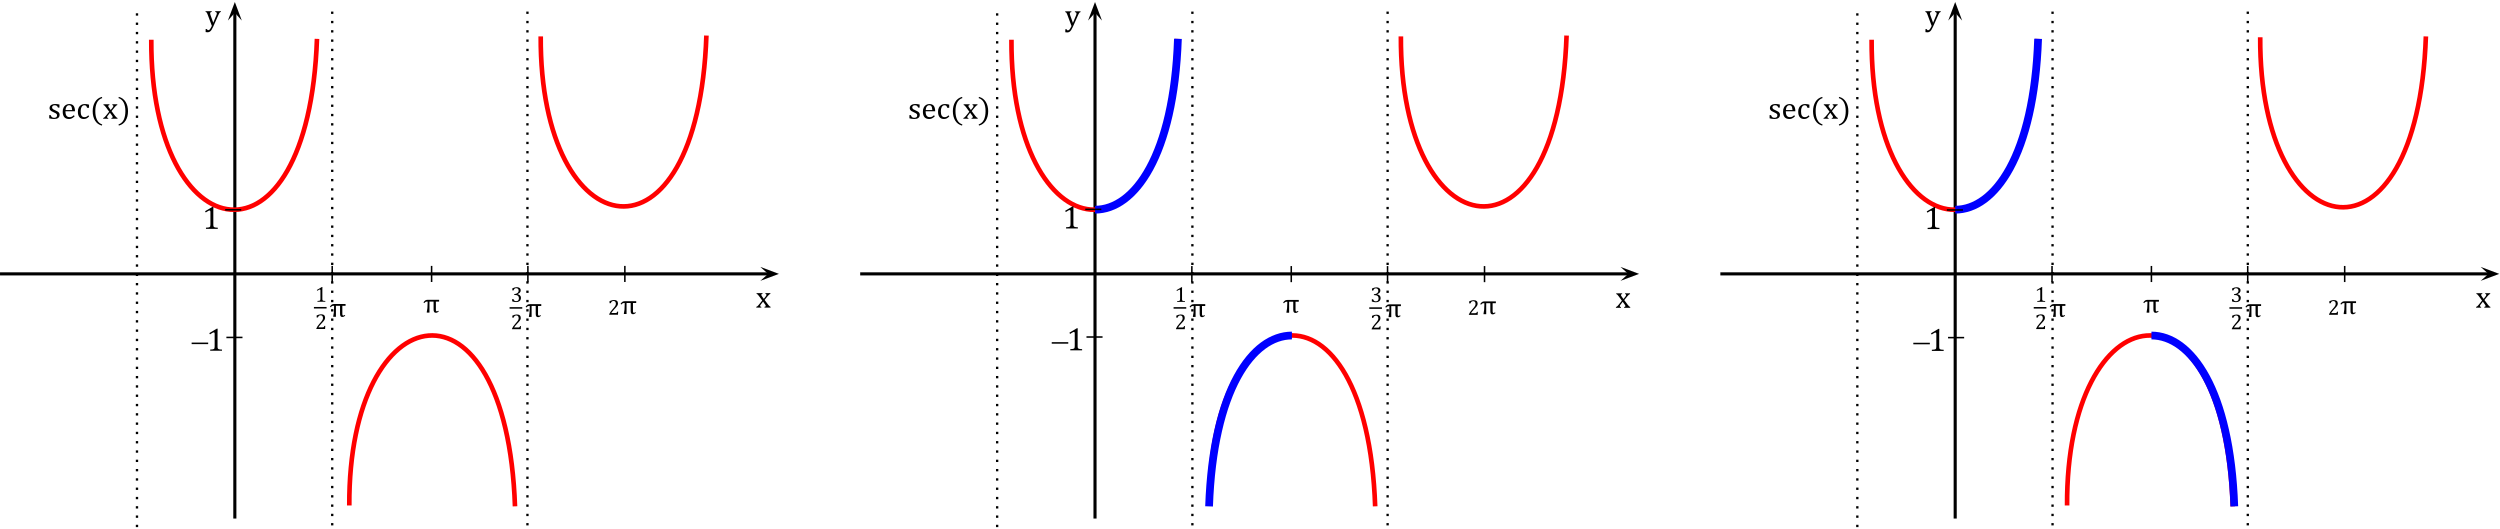 <?xml version="1.0" encoding="UTF-8" standalone="no"?>
<svg
   xmlns:dc="http://purl.org/dc/elements/1.1/"
   xmlns:cc="http://creativecommons.org/ns#"
   xmlns:rdf="http://www.w3.org/1999/02/22-rdf-syntax-ns#"
   xmlns:svg="http://www.w3.org/2000/svg"
   xmlns="http://www.w3.org/2000/svg"
   viewBox="0 0 1720 364"
   height="364"
   width="1720"
   xml:space="preserve"
   id="svg2"
   version="1.1"><defs
     id="defs6"><clipPath
       id="clipPath20"
       clipPathUnits="userSpaceOnUse"><path
         id="path18"
         d="M 0,3 V 2730 H 12900 V 3 Z" /></clipPath></defs><g
     transform="matrix(1.333,0,0,-1.333,0,364)"
     id="g10"><g
       transform="scale(0.1)"
       id="g12"><g
         id="g14"><g
           clip-path="url(#clipPath20)"
           id="g16"><path
             id="path22"
             style="fill:#000000;fill-opacity:1;fill-rule:nonzero;stroke:none"
             d="m 4746.33,2175.3 h -7.5 c -1.17,3.08 -2.54,5.55 -4.06,7.38 -1.61,1.76 -3.36,3.01 -5.32,3.79 -1.99,0.7 -4.41,1.09 -7.26,1.09 -4.18,0 -7.5,-0.97 -9.96,-2.93 -2.5,-1.95 -3.75,-4.64 -3.71,-8 -0.04,-2.42 0.46,-4.38 1.48,-5.94 0.98,-1.56 2.5,-3.05 4.61,-4.38 2.03,-1.4 5.7,-3.2 11.02,-5.39 5.27,-2.34 9.37,-4.45 12.3,-6.32 2.85,-1.96 5.12,-4.18 6.8,-6.72 1.6,-2.58 2.42,-5.63 2.46,-9.14 -0.04,-4.14 -0.74,-7.62 -2.11,-10.39 -1.45,-2.86 -3.4,-5.12 -5.94,-6.88 -2.58,-1.8 -5.62,-3.05 -9.1,-3.83 -3.56,-0.74 -7.38,-1.13 -11.52,-1.17 -4.38,0.04 -8.64,0.35 -12.74,0.98 -4.14,0.66 -8.16,1.48 -12.03,2.54 v 16.32 h 7.66 c 1.4,-4.84 3.47,-8.32 6.25,-10.43 2.73,-2.18 6.52,-3.24 11.4,-3.24 1.84,0 3.67,0.2 5.51,0.59 1.76,0.39 3.36,1.01 4.81,1.95 1.36,0.86 2.5,2.11 3.35,3.71 0.82,1.53 1.25,3.48 1.25,5.86 0,2.62 -0.54,4.77 -1.56,6.49 -1.09,1.64 -2.69,3.16 -4.84,4.57 -2.23,1.32 -6.1,3.2 -11.56,5.58 -4.77,1.96 -8.56,3.87 -11.41,5.78 -2.89,1.84 -5.16,4.07 -6.76,6.64 -1.68,2.54 -2.5,5.55 -2.46,9.07 -0.04,4.22 1.13,7.93 3.48,11.13 2.3,3.12 5.66,5.55 10.04,7.23 4.37,1.64 9.49,2.46 15.39,2.5 3.4,-0.04 6.72,-0.2 9.96,-0.51 3.16,-0.35 7.19,-1.02 12.07,-1.99 z m 78.83,-44.3 c -3.36,-3.51 -6.41,-6.25 -9.18,-8.2 -2.82,-1.99 -5.9,-3.56 -9.18,-4.65 -3.36,-1.13 -7.03,-1.64 -11.02,-1.68 -10.78,0.04 -18.87,3.2 -24.3,9.65 -5.5,6.41 -8.24,15.9 -8.2,28.48 -0.04,7.73 1.37,14.61 4.18,20.54 2.77,5.94 6.72,10.51 11.92,13.75 5.11,3.21 11.05,4.81 17.81,4.85 5.23,-0.04 9.72,-0.86 13.44,-2.5 3.67,-1.68 6.64,-3.95 8.86,-6.84 2.19,-2.89 3.91,-6.56 5.16,-10.94 1.21,-4.45 1.87,-10.19 2.07,-17.22 h -49.22 v -1.41 c -0.04,-6.17 0.66,-11.33 2.07,-15.51 1.37,-4.22 3.63,-7.5 6.8,-9.84 3.12,-2.38 7.22,-3.56 12.3,-3.56 4.26,0 8.09,0.79 11.53,2.39 3.35,1.56 6.75,4.14 10.19,7.77 z m -13.13,31.72 c -0.35,5.63 -1.05,10.2 -2.11,13.79 -1.13,3.52 -2.77,6.25 -4.92,8.2 -2.23,1.88 -5.08,2.85 -8.59,2.85 -5.39,0 -9.69,-2.14 -12.86,-6.44 -3.24,-4.3 -5.11,-10.43 -5.66,-18.4 z m 87.03,27.89 v -16.33 h -9.92 c -0.94,3.36 -2.03,6.06 -3.28,8.01 -1.33,1.95 -2.81,3.32 -4.53,4.1 -1.72,0.78 -3.87,1.17 -6.41,1.17 -3.67,0 -6.91,-1.17 -9.69,-3.51 -2.85,-2.34 -5.07,-5.94 -6.68,-10.7 -1.67,-4.85 -2.5,-10.71 -2.46,-17.58 -0.04,-4.46 0.28,-8.48 0.94,-12.15 0.59,-3.67 1.68,-6.84 3.2,-9.41 1.49,-2.66 3.48,-4.69 6.02,-6.1 2.46,-1.48 5.55,-2.19 9.3,-2.19 3.55,0 6.91,0.71 10.04,2.11 3.08,1.41 6.29,3.87 9.64,7.43 l 4.46,-5.16 c -2.7,-2.93 -5.04,-5.2 -7.03,-6.76 -2.07,-1.64 -4.22,-2.97 -6.53,-3.98 -2.34,-1.1 -4.65,-1.84 -6.87,-2.35 -2.31,-0.47 -4.77,-0.7 -7.38,-0.74 -9.89,0.04 -17.43,3.28 -22.58,9.81 -5.24,6.52 -7.82,15.93 -7.82,28.32 0,7.65 1.45,14.49 4.38,20.5 2.89,5.94 6.99,10.55 12.27,13.79 5.23,3.21 11.28,4.81 18.2,4.85 4.26,-0.04 8.2,-0.28 11.83,-0.75 3.6,-0.5 7.23,-1.28 10.9,-2.38 z m 32.42,-33.36 c -0.03,-18.24 2.9,-33.24 8.79,-45.08 5.82,-11.79 14.77,-19.72 26.84,-23.75 l -1.88,-6.01 c -15.27,4.02 -26.95,12.65 -35.07,25.9 -8.13,13.24 -12.19,29.25 -12.19,48.16 0,18.75 4.06,34.81 12.23,48.16 8.12,13.29 19.8,21.96 35.03,25.98 l 2.11,-6.01 c -12.22,-4.03 -21.25,-11.88 -27.07,-23.48 -5.89,-11.68 -8.82,-26.29 -8.79,-43.87" /><path
             id="path24"
             style="fill:#000000;fill-opacity:1;fill-rule:nonzero;stroke:none"
             d="m 5011.09,2162.8 10.16,12.89 c 1.05,1.37 1.95,2.73 2.66,4.1 0.66,1.29 0.97,2.66 1.01,4.1 -0.04,1.17 -0.47,2.19 -1.33,2.97 -0.89,0.78 -2.26,1.33 -4.14,1.72 v 3.83 H 5045 v -3.83 c -1.99,-0.62 -4.02,-1.72 -6.05,-3.36 -2.07,-1.68 -4.57,-4.37 -7.54,-8.05 l -16.18,-19.84 17.82,-23.98 c 2.54,-3.48 4.8,-6.1 6.87,-7.89 1.99,-1.84 4.03,-3.17 6.1,-3.91 v -3.83 h -31.41 v 3.83 c 4.3,0.47 6.48,2.11 6.48,4.84 0,1.1 -0.19,2.11 -0.54,3.13 -0.39,0.94 -1.06,2.11 -2.03,3.44 l -11.33,15.78 -12.03,-15.63 c -0.94,-1.17 -1.61,-2.23 -2.07,-3.16 -0.51,-0.98 -0.79,-2.07 -0.75,-3.24 -0.04,-1.45 0.47,-2.58 1.45,-3.48 0.94,-0.94 2.46,-1.52 4.57,-1.68 v -3.83 h -26.09 v 3.83 c 1.68,0.58 3.24,1.37 4.64,2.34 1.37,0.9 2.78,2.11 4.22,3.64 1.41,1.44 3.28,3.63 5.67,6.52 l 16.25,20.16 -16.64,22.81 c -2.31,3.12 -4.14,5.39 -5.47,6.79 -1.37,1.41 -2.62,2.47 -3.75,3.21 -1.17,0.7 -2.31,1.21 -3.44,1.56 v 3.83 h 30.63 v -3.83 c -4.15,-0.66 -6.22,-2.27 -6.18,-4.84 -0.04,-1.21 0.24,-2.43 0.82,-3.6 0.51,-1.25 1.37,-2.58 2.54,-3.98" /><path
             id="path26"
             style="fill:#000000;fill-opacity:1;fill-rule:nonzero;stroke:none"
             d="m 5086.8,2157.25 c -0.04,17.58 -2.97,32.19 -8.75,43.87 -5.86,11.6 -14.89,19.45 -27.11,23.48 l 2.11,6.01 c 15.19,-4.02 26.87,-12.69 35.04,-25.98 8.12,-13.35 12.18,-29.41 12.22,-48.16 -0.04,-18.91 -4.1,-34.92 -12.18,-48.16 -8.17,-13.25 -19.85,-21.88 -35.08,-25.9 l -1.88,6.01 c 11.99,4.03 20.94,11.96 26.84,23.75 5.82,11.84 8.75,26.84 8.79,45.08" /><path
             id="path28"
             style="fill:none;stroke:#000000;stroke-width:16;stroke-linecap:square;stroke-linejoin:miter;stroke-miterlimit:4;stroke-dasharray:none;stroke-opacity:1"
             d="M 5651.68,62.324 V 2664.68" /><path
             id="path30"
             style="fill:#000000;fill-opacity:1;fill-rule:nonzero;stroke:none"
             d="m 5651.68,2664.67 36.02,-40.31 -36.02,95.98 -36.02,-95.98 z" /><path
             id="path32"
             style="fill:none;stroke:#000000;stroke-width:16;stroke-linecap:square;stroke-linejoin:miter;stroke-miterlimit:4;stroke-dasharray:none;stroke-opacity:1"
             d="M 4447.7,1317.14 H 8404.14" /><path
             id="path34"
             style="fill:#000000;fill-opacity:1;fill-rule:nonzero;stroke:none"
             d="m 8404.14,1317.13 -40.31,-36.01 96.01,36.01 -96.01,35.98 z" /><path
             id="path36"
             style="fill:none;stroke:#ff0000;stroke-width:24;stroke-linecap:butt;stroke-linejoin:miter;stroke-miterlimit:4;stroke-dasharray:none;stroke-opacity:1"
             d="m 7230.39,2542.75 c -5.16,-1100.65 811.6,-1238.89 855.16,4.43" /><path
             id="path38"
             style="fill:none;stroke:#ff0000;stroke-width:24;stroke-linecap:butt;stroke-linejoin:miter;stroke-miterlimit:4;stroke-dasharray:none;stroke-opacity:1"
             d="m 6242.46,121.746 c -5.19,1100.664 811.6,1238.894 855.16,-4.422" /><path
             id="path40"
             style="fill:none;stroke:#ff0000;stroke-width:24;stroke-linecap:butt;stroke-linejoin:miter;stroke-miterlimit:4;stroke-dasharray:none;stroke-opacity:1"
             d="m 5220.39,2525.69 c -5.16,-1100.62 811.64,-1238.9 855.2,4.42" /><path
             id="path42"
             style="fill:none;stroke:#000000;stroke-width:12;stroke-linecap:butt;stroke-linejoin:miter;stroke-miterlimit:4;stroke-dasharray:12, 36;stroke-dashoffset:0;stroke-opacity:1"
             d="M 6154.26,2670.93 V -16.062" /><path
             id="path44"
             style="fill:none;stroke:#000000;stroke-width:12;stroke-linecap:butt;stroke-linejoin:miter;stroke-miterlimit:4;stroke-dasharray:12, 36;stroke-dashoffset:0;stroke-opacity:1"
             d="M 7161.88,2670.93 V -16.062" /><path
             id="path46"
             style="fill:none;stroke:#000000;stroke-width:12;stroke-linecap:butt;stroke-linejoin:miter;stroke-miterlimit:4;stroke-dasharray:12, 36;stroke-dashoffset:0;stroke-opacity:1"
             d="M 5146.6,2662.1 V -24.934" /><path
             id="path48"
             style="fill:none;stroke:#0000ff;stroke-width:40;stroke-linecap:butt;stroke-linejoin:miter;stroke-miterlimit:4;stroke-dasharray:none;stroke-opacity:1"
             d="m 5652.03,1648.43 c 203.13,0.35 406.49,278.32 427.62,881.91" /><path
             id="path50"
             style="fill:none;stroke:#0000ff;stroke-width:40;stroke-linecap:butt;stroke-linejoin:miter;stroke-miterlimit:4;stroke-dasharray:none;stroke-opacity:1"
             d="M 6667.97,999.004 C 6464.88,998.656 6261.52,720.688 6240.39,117.098" /><path
             id="path52"
             style="fill:#000000;fill-opacity:1;fill-rule:nonzero;stroke:none"
             d="m 9185.94,2175.3 h -7.5 c -1.17,3.08 -2.54,5.55 -4.06,7.38 -1.61,1.76 -3.36,3.01 -5.32,3.79 -1.99,0.7 -4.41,1.09 -7.26,1.09 -4.18,0 -7.5,-0.97 -9.96,-2.93 -2.5,-1.95 -3.75,-4.64 -3.71,-8 -0.04,-2.42 0.46,-4.38 1.48,-5.94 0.98,-1.56 2.5,-3.05 4.61,-4.38 2.03,-1.4 5.7,-3.2 11.01,-5.39 5.28,-2.34 9.38,-4.45 12.31,-6.32 2.85,-1.96 5.12,-4.18 6.8,-6.72 1.6,-2.58 2.42,-5.63 2.46,-9.14 -0.04,-4.14 -0.75,-7.62 -2.11,-10.39 -1.45,-2.86 -3.4,-5.12 -5.94,-6.88 -2.58,-1.8 -5.62,-3.05 -9.1,-3.83 -3.56,-0.74 -7.38,-1.13 -11.52,-1.17 -4.38,0.04 -8.64,0.35 -12.74,0.98 -4.14,0.66 -8.16,1.48 -12.03,2.54 v 16.32 h 7.66 c 1.4,-4.84 3.47,-8.32 6.25,-10.43 2.73,-2.18 6.52,-3.24 11.4,-3.24 1.84,0 3.67,0.2 5.51,0.59 1.76,0.39 3.36,1.01 4.8,1.95 1.37,0.86 2.5,2.11 3.36,3.71 0.82,1.53 1.25,3.48 1.25,5.86 0,2.62 -0.54,4.77 -1.56,6.49 -1.09,1.64 -2.69,3.16 -4.84,4.57 -2.23,1.32 -6.1,3.2 -11.56,5.58 -4.77,1.96 -8.56,3.87 -11.41,5.78 -2.89,1.84 -5.16,4.07 -6.76,6.64 -1.68,2.54 -2.5,5.55 -2.46,9.07 -0.04,4.22 1.13,7.93 3.48,11.13 2.3,3.12 5.66,5.55 10.04,7.23 4.37,1.64 9.49,2.46 15.39,2.5 3.39,-0.04 6.72,-0.2 9.96,-0.51 3.16,-0.35 7.18,-1.02 12.07,-1.99 z m 78.83,-44.3 c -3.36,-3.51 -6.41,-6.25 -9.18,-8.2 -2.82,-1.99 -5.9,-3.56 -9.18,-4.65 -3.36,-1.13 -7.03,-1.64 -11.02,-1.68 -10.78,0.04 -18.87,3.2 -24.3,9.65 -5.5,6.41 -8.24,15.9 -8.2,28.48 -0.04,7.73 1.37,14.61 4.18,20.54 2.77,5.94 6.72,10.51 11.91,13.75 5.12,3.21 11.06,4.81 17.82,4.85 5.23,-0.04 9.72,-0.86 13.43,-2.5 3.68,-1.68 6.65,-3.95 8.87,-6.84 2.19,-2.89 3.91,-6.56 5.16,-10.94 1.21,-4.45 1.87,-10.19 2.07,-17.22 h -49.22 v -1.41 c -0.04,-6.17 0.66,-11.33 2.07,-15.51 1.37,-4.22 3.63,-7.5 6.8,-9.84 3.12,-2.38 7.22,-3.56 12.3,-3.56 4.26,0 8.09,0.79 11.52,2.39 3.36,1.56 6.76,4.14 10.2,7.77 z m -13.13,31.72 c -0.35,5.63 -1.05,10.2 -2.11,13.79 -1.13,3.52 -2.77,6.25 -4.92,8.2 -2.23,1.88 -5.08,2.85 -8.59,2.85 -5.39,0 -9.69,-2.14 -12.86,-6.44 -3.24,-4.3 -5.11,-10.43 -5.66,-18.4 z m 87.03,27.89 v -16.33 h -9.92 c -0.94,3.36 -2.03,6.06 -3.28,8.01 -1.33,1.95 -2.81,3.32 -4.53,4.1 -1.72,0.78 -3.87,1.17 -6.41,1.17 -3.67,0 -6.91,-1.17 -9.69,-3.51 -2.85,-2.34 -5.07,-5.94 -6.68,-10.7 -1.68,-4.85 -2.5,-10.71 -2.46,-17.58 -0.04,-4.46 0.28,-8.48 0.94,-12.15 0.59,-3.67 1.68,-6.84 3.2,-9.41 1.49,-2.66 3.48,-4.69 6.02,-6.1 2.46,-1.48 5.55,-2.19 9.3,-2.19 3.55,0 6.91,0.71 10.04,2.11 3.08,1.41 6.28,3.87 9.64,7.43 l 4.46,-5.16 c -2.7,-2.93 -5.04,-5.2 -7.03,-6.76 -2.07,-1.64 -4.22,-2.97 -6.53,-3.98 -2.34,-1.1 -4.65,-1.84 -6.87,-2.35 -2.31,-0.47 -4.77,-0.7 -7.39,-0.74 -9.88,0.04 -17.42,3.28 -22.57,9.81 -5.24,6.52 -7.82,15.93 -7.82,28.32 0,7.65 1.45,14.49 4.38,20.5 2.89,5.94 6.99,10.55 12.26,13.79 5.24,3.21 11.29,4.81 18.21,4.85 4.26,-0.04 8.2,-0.28 11.83,-0.75 3.6,-0.5 7.23,-1.28 10.9,-2.38 z m 32.42,-33.36 c -0.04,-18.24 2.89,-33.24 8.79,-45.08 5.82,-11.79 14.77,-19.72 26.84,-23.75 l -1.88,-6.01 c -15.27,4.02 -26.95,12.65 -35.07,25.9 -8.13,13.24 -12.19,29.25 -12.19,48.16 0,18.75 4.06,34.81 12.22,48.16 8.13,13.29 19.81,21.96 35.04,25.98 l 2.11,-6.01 c -12.22,-4.03 -21.25,-11.88 -27.07,-23.48 -5.9,-11.68 -8.83,-26.29 -8.79,-43.87" /><path
             id="path54"
             style="fill:#000000;fill-opacity:1;fill-rule:nonzero;stroke:none"
             d="m 9450.7,2162.8 10.16,12.89 c 1.05,1.37 1.95,2.73 2.66,4.1 0.66,1.29 0.97,2.66 1.01,4.1 -0.04,1.17 -0.47,2.19 -1.33,2.97 -0.9,0.78 -2.26,1.33 -4.14,1.72 v 3.83 h 25.55 v -3.83 c -1.99,-0.62 -4.02,-1.72 -6.06,-3.36 -2.07,-1.68 -4.57,-4.37 -7.53,-8.05 l -16.18,-19.84 17.82,-23.98 c 2.54,-3.48 4.8,-6.1 6.87,-7.89 1.99,-1.84 4.02,-3.17 6.1,-3.91 v -3.83 h -31.41 v 3.83 c 4.3,0.47 6.48,2.11 6.48,4.84 0,1.1 -0.19,2.11 -0.54,3.13 -0.39,0.94 -1.06,2.11 -2.03,3.44 l -11.33,15.78 -12.03,-15.63 c -0.94,-1.17 -1.61,-2.23 -2.07,-3.16 -0.51,-0.98 -0.79,-2.07 -0.75,-3.24 -0.04,-1.45 0.47,-2.58 1.45,-3.48 0.94,-0.94 2.46,-1.52 4.57,-1.68 v -3.83 h -26.09 v 3.83 c 1.67,0.58 3.24,1.37 4.64,2.34 1.37,0.9 2.78,2.11 4.22,3.64 1.41,1.44 3.28,3.63 5.67,6.52 l 16.25,20.16 -16.64,22.81 c -2.31,3.12 -4.14,5.39 -5.47,6.79 -1.37,1.41 -2.62,2.47 -3.75,3.21 -1.17,0.7 -2.31,1.21 -3.44,1.56 v 3.83 h 30.62 v -3.83 c -4.14,-0.66 -6.21,-2.27 -6.17,-4.84 -0.04,-1.21 0.24,-2.43 0.82,-3.6 0.51,-1.25 1.37,-2.58 2.54,-3.98" /><path
             id="path56"
             style="fill:#000000;fill-opacity:1;fill-rule:nonzero;stroke:none"
             d="m 9526.41,2157.25 c -0.04,17.58 -2.97,32.19 -8.75,43.87 -5.86,11.6 -14.89,19.45 -27.11,23.48 l 2.11,6.01 c 15.19,-4.02 26.87,-12.69 35.04,-25.98 8.12,-13.35 12.18,-29.41 12.22,-48.16 -0.04,-18.91 -4.1,-34.92 -12.19,-48.16 -8.16,-13.25 -19.84,-21.88 -35.07,-25.9 l -1.88,6.01 c 11.99,4.03 20.94,11.96 26.84,23.75 5.82,11.84 8.75,26.84 8.79,45.08" /><path
             id="path58"
             style="fill:none;stroke:#000000;stroke-width:16;stroke-linecap:square;stroke-linejoin:miter;stroke-miterlimit:4;stroke-dasharray:none;stroke-opacity:1"
             d="M 10091.3,62.324 V 2664.68" /><path
             id="path60"
             style="fill:#000000;fill-opacity:1;fill-rule:nonzero;stroke:none"
             d="m 10091.3,2664.67 36,-40.31 -36,95.98 -36,-95.98 z" /><path
             id="path62"
             style="fill:none;stroke:#000000;stroke-width:16;stroke-linecap:square;stroke-linejoin:miter;stroke-miterlimit:4;stroke-dasharray:none;stroke-opacity:1"
             d="M 8887.27,1317.14 H 12843.8" /><path
             id="path64"
             style="fill:#000000;fill-opacity:1;fill-rule:nonzero;stroke:none"
             d="m 12843.8,1317.13 -40.4,-36.01 96,36.01 -96,35.98 z" /><path
             id="path66"
             style="fill:none;stroke:#ff0000;stroke-width:24;stroke-linecap:butt;stroke-linejoin:miter;stroke-miterlimit:4;stroke-dasharray:none;stroke-opacity:1"
             d="m 11665.6,2538.35 c -5.2,-1100.66 811.6,-1238.91 855.1,4.4" /><path
             id="path68"
             style="fill:none;stroke:#ff0000;stroke-width:24;stroke-linecap:butt;stroke-linejoin:miter;stroke-miterlimit:4;stroke-dasharray:none;stroke-opacity:1"
             d="m 10668.8,121.746 c -5.2,1100.664 811.6,1238.894 855.1,-4.422" /><path
             id="path70"
             style="fill:none;stroke:#ff0000;stroke-width:24;stroke-linecap:butt;stroke-linejoin:miter;stroke-miterlimit:4;stroke-dasharray:none;stroke-opacity:1"
             d="m 9660,2525.69 c -5.16,-1100.62 811.6,-1238.9 855.2,4.42" /><path
             id="path72"
             style="fill:none;stroke:#000000;stroke-width:12;stroke-linecap:butt;stroke-linejoin:miter;stroke-miterlimit:4;stroke-dasharray:12, 36;stroke-dashoffset:0;stroke-opacity:1"
             d="M 10593.8,2670.93 V -16.062" /><path
             id="path74"
             style="fill:none;stroke:#000000;stroke-width:12;stroke-linecap:butt;stroke-linejoin:miter;stroke-miterlimit:4;stroke-dasharray:12, 36;stroke-dashoffset:0;stroke-opacity:1"
             d="M 11601.5,2670.93 V -16.062" /><path
             id="path76"
             style="fill:none;stroke:#000000;stroke-width:12;stroke-linecap:butt;stroke-linejoin:miter;stroke-miterlimit:4;stroke-dasharray:12, 36;stroke-dashoffset:0;stroke-opacity:1"
             d="M 9586.21,2662.1 V -24.934" /><path
             id="path78"
             style="fill:none;stroke:#0000ff;stroke-width:40;stroke-linecap:butt;stroke-linejoin:miter;stroke-miterlimit:4;stroke-dasharray:none;stroke-opacity:1"
             d="m 10091.6,1648.43 c 203.1,0.35 406.5,278.32 427.7,881.91" /><path
             id="path80"
             style="fill:none;stroke:#0000ff;stroke-width:40;stroke-linecap:butt;stroke-linejoin:miter;stroke-miterlimit:4;stroke-dasharray:none;stroke-opacity:1"
             d="m 11104.2,999.004 c 203.1,-0.348 406.5,-278.316 427.6,-881.906" /><path
             id="path82"
             style="fill:#000000;fill-opacity:1;fill-rule:nonzero;stroke:none"
             d="m 306.719,2175.3 h -7.5 c -1.168,3.08 -2.539,5.55 -4.059,7.38 -1.609,1.76 -3.359,3.01 -5.32,3.79 -1.988,0.7 -4.41,1.09 -7.262,1.09 -4.18,0 -7.5,-0.97 -9.957,-2.93 -2.5,-1.95 -3.75,-4.64 -3.711,-8 -0.039,-2.42 0.469,-4.38 1.481,-5.94 0.98,-1.56 2.5,-3.05 4.609,-4.38 2.031,-1.4 5.699,-3.2 11.02,-5.39 5.269,-2.34 9.371,-4.45 12.3,-6.32 2.852,-1.96 5.121,-4.18 6.801,-6.72 1.598,-2.58 2.418,-5.63 2.457,-9.14 -0.039,-4.14 -0.738,-7.62 -2.109,-10.39 -1.449,-2.86 -3.399,-5.12 -5.938,-6.88 -2.582,-1.8 -5.621,-3.05 -9.101,-3.83 -3.551,-0.74 -7.379,-1.13 -11.52,-1.17 -4.379,0.04 -8.64,0.35 -12.738,0.98 -4.141,0.66 -8.16,1.48 -12.031,2.54 v 16.32 h 7.66 c 1.398,-4.84 3.469,-8.32 6.25,-10.43 2.73,-2.18 6.519,-3.24 11.398,-3.24 1.84,0 3.68,0.2 5.512,0.59 1.758,0.39 3.359,1.01 4.809,1.95 1.359,0.86 2.5,2.11 3.359,3.71 0.82,1.53 1.25,3.48 1.25,5.86 0,2.62 -0.551,4.77 -1.57,6.49 -1.09,1.64 -2.688,3.16 -4.84,4.57 -2.231,1.32 -6.09,3.2 -11.559,5.58 -4.769,1.96 -8.558,3.87 -11.41,5.78 -2.891,1.84 -5.16,4.07 -6.762,6.64 -1.679,2.54 -2.5,5.55 -2.457,9.07 -0.043,4.22 1.129,7.93 3.481,11.13 2.297,3.12 5.66,5.55 10.039,7.23 4.371,1.64 9.488,2.46 15.39,2.5 3.399,-0.04 6.719,-0.2 9.957,-0.51 3.161,-0.35 7.192,-1.02 12.071,-1.99 z m 78.832,-44.3 c -3.36,-3.51 -6.41,-6.25 -9.18,-8.2 -2.82,-1.99 -5.902,-3.56 -9.18,-4.65 -3.363,-1.13 -7.031,-1.64 -11.019,-1.68 -10.781,0.04 -18.871,3.2 -24.293,9.65 -5.508,6.41 -8.25,15.9 -8.207,28.48 -0.043,7.73 1.367,14.61 4.18,20.54 2.777,5.94 6.718,10.51 11.918,13.75 5.109,3.21 11.05,4.81 17.808,4.85 5.231,-0.04 9.723,-0.86 13.442,-2.5 3.671,-1.68 6.64,-3.95 8.859,-6.84 2.191,-2.89 3.91,-6.56 5.16,-10.94 1.211,-4.45 1.871,-10.19 2.07,-17.22 h -49.218 v -1.41 c -0.039,-6.17 0.66,-11.33 2.07,-15.51 1.367,-4.22 3.629,-7.5 6.801,-9.84 3.117,-2.38 7.218,-3.56 12.297,-3.56 4.261,0 8.089,0.79 11.531,2.39 3.359,1.56 6.75,4.14 10.191,7.77 z m -13.129,31.72 c -0.352,5.63 -1.051,10.2 -2.113,13.79 -1.129,3.52 -2.77,6.25 -4.918,8.2 -2.231,1.88 -5.082,2.85 -8.59,2.85 -5.391,0 -9.692,-2.14 -12.852,-6.44 -3.25,-4.3 -5.121,-10.43 -5.668,-18.4 z m 87.027,27.89 v -16.33 h -9.918 c -0.941,3.36 -2.031,6.06 -3.281,8.01 -1.328,1.95 -2.809,3.32 -4.531,4.1 -1.719,0.78 -3.867,1.17 -6.41,1.17 -3.668,0 -6.911,-1.17 -9.68,-3.51 -2.859,-2.34 -5.078,-5.94 -6.68,-10.7 -1.679,-4.85 -2.5,-10.71 -2.469,-17.58 -0.031,-4.46 0.282,-8.48 0.942,-12.15 0.59,-3.67 1.68,-6.84 3.207,-9.41 1.48,-2.66 3.473,-4.69 6.012,-6.1 2.461,-1.48 5.55,-2.19 9.3,-2.19 3.547,0 6.911,0.71 10.039,2.11 3.079,1.41 6.29,3.87 9.649,7.43 l 4.449,-5.16 c -2.699,-2.93 -5.039,-5.2 -7.027,-6.76 -2.071,-1.64 -4.223,-2.97 -6.531,-3.98 -2.34,-1.1 -4.641,-1.84 -6.872,-2.35 -2.308,-0.47 -4.769,-0.7 -7.378,-0.74 -9.891,0.04 -17.43,3.28 -22.579,9.81 -5.242,6.52 -7.812,15.93 -7.812,28.32 0,7.65 1.441,14.49 4.371,20.5 2.891,5.94 6.988,10.55 12.27,13.79 5.23,3.21 11.281,4.81 18.199,4.85 4.261,-0.04 8.203,-0.28 11.832,-0.75 3.597,-0.5 7.23,-1.28 10.898,-2.38 z m 32.43,-33.36 c -0.039,-18.24 2.891,-33.24 8.781,-45.08 5.82,-11.79 14.77,-19.72 26.84,-23.75 l -1.871,-6.01 c -15.277,4.02 -26.957,12.65 -35.078,25.9 -8.129,13.24 -12.192,29.25 -12.192,48.16 0,18.75 4.063,34.81 12.231,48.16 8.121,13.29 19.801,21.96 35.039,25.98 l 2.101,-6.01 c -12.218,-4.03 -21.25,-11.88 -27.07,-23.48 -5.89,-11.68 -8.82,-26.29 -8.781,-43.87" /><path
             id="path84"
             style="fill:#000000;fill-opacity:1;fill-rule:nonzero;stroke:none"
             d="m 571.48,2162.8 10.161,12.89 c 1.058,1.37 1.949,2.73 2.66,4.1 0.66,1.29 0.969,2.66 1.008,4.1 -0.039,1.17 -0.469,2.19 -1.329,2.97 -0.89,0.78 -2.261,1.33 -4.14,1.72 v 3.83 h 25.551 v -3.83 c -1.993,-0.62 -4.02,-1.72 -6.051,-3.36 -2.07,-1.68 -4.57,-4.37 -7.539,-8.05 l -16.172,-19.84 17.812,-23.98 c 2.539,-3.48 4.797,-6.1 6.868,-7.89 1.992,-1.84 4.031,-3.17 6.101,-3.91 v -3.83 H 575 v 3.83 c 4.301,0.47 6.48,2.11 6.48,4.84 0,1.1 -0.191,2.11 -0.539,3.13 -0.39,0.94 -1.062,2.11 -2.031,3.44 l -11.332,15.78 -12.027,-15.63 c -0.942,-1.17 -1.602,-2.23 -2.071,-3.16 -0.511,-0.98 -0.781,-2.07 -0.75,-3.24 -0.031,-1.45 0.469,-2.58 1.45,-3.48 0.941,-0.94 2.461,-1.52 4.57,-1.68 v -3.83 h -26.09 v 3.83 c 1.68,0.58 3.238,1.37 4.641,2.34 1.371,0.9 2.777,2.11 4.219,3.64 1.41,1.44 3.281,3.63 5.671,6.52 l 16.25,20.16 -16.64,22.81 c -2.313,3.12 -4.141,5.39 -5.473,6.79 -1.367,1.41 -2.617,2.47 -3.75,3.21 -1.168,0.7 -2.308,1.21 -3.437,1.56 v 3.83 h 30.629 v -3.83 c -4.141,-0.66 -6.219,-2.27 -6.18,-4.84 -0.039,-1.21 0.238,-2.43 0.82,-3.6 0.512,-1.25 1.371,-2.58 2.539,-3.98" /><path
             id="path86"
             style="fill:#000000;fill-opacity:1;fill-rule:nonzero;stroke:none"
             d="m 647.191,2157.25 c -0.043,17.58 -2.972,32.19 -8.75,43.87 -5.863,11.6 -14.89,19.45 -27.113,23.48 l 2.113,6.01 c 15.188,-4.02 26.868,-12.69 35.039,-25.98 8.122,-13.35 12.18,-29.41 12.219,-48.16 -0.039,-18.91 -4.097,-34.92 -12.179,-48.16 -8.168,-13.25 -19.848,-21.88 -35.079,-25.9 l -1.882,6.01 c 11.992,4.03 20.941,11.96 26.839,23.75 5.821,11.84 8.75,26.84 8.793,45.08" /><path
             id="path88"
             style="fill:none;stroke:#000000;stroke-width:16;stroke-linecap:square;stroke-linejoin:miter;stroke-miterlimit:4;stroke-dasharray:none;stroke-opacity:1"
             d="M 1212.07,62.324 V 2664.68" /><path
             id="path90"
             style="fill:#000000;fill-opacity:1;fill-rule:nonzero;stroke:none"
             d="m 1212.07,2664.67 36.02,-40.31 -36.02,95.98 -35.98,-95.98 z" /><path
             id="path92"
             style="fill:none;stroke:#000000;stroke-width:16;stroke-linecap:square;stroke-linejoin:miter;stroke-miterlimit:4;stroke-dasharray:none;stroke-opacity:1"
             d="M 8.09,1317.14 H 3964.53" /><path
             id="path94"
             style="fill:#000000;fill-opacity:1;fill-rule:nonzero;stroke:none"
             d="m 3964.53,1317.13 -40.31,-36.01 96.01,36.01 -96.01,35.98 z" /><path
             id="path96"
             style="fill:none;stroke:#ff0000;stroke-width:24;stroke-linecap:butt;stroke-linejoin:miter;stroke-miterlimit:4;stroke-dasharray:none;stroke-opacity:1"
             d="m 2790.78,2542.75 c -5.15,-1100.65 811.64,-1238.89 855.16,4.43" /><path
             id="path98"
             style="fill:none;stroke:#ff0000;stroke-width:24;stroke-linecap:butt;stroke-linejoin:miter;stroke-miterlimit:4;stroke-dasharray:none;stroke-opacity:1"
             d="m 1802.85,121.746 c -5.15,1100.664 811.64,1238.894 855.16,-4.422" /><path
             id="path100"
             style="fill:none;stroke:#ff0000;stroke-width:24;stroke-linecap:butt;stroke-linejoin:miter;stroke-miterlimit:4;stroke-dasharray:none;stroke-opacity:1"
             d="m 780.82,2525.69 c -5.16,-1100.62 811.64,-1238.9 855.16,4.42" /><path
             id="path102"
             style="fill:none;stroke:#000000;stroke-width:12;stroke-linecap:butt;stroke-linejoin:miter;stroke-miterlimit:4;stroke-dasharray:12, 36;stroke-dashoffset:0;stroke-opacity:1"
             d="M 1714.65,2670.93 V -16.062" /><path
             id="path104"
             style="fill:none;stroke:#000000;stroke-width:12;stroke-linecap:butt;stroke-linejoin:miter;stroke-miterlimit:4;stroke-dasharray:12, 36;stroke-dashoffset:0;stroke-opacity:1"
             d="M 2722.27,2670.93 V -16.062" /><path
             id="path106"
             style="fill:none;stroke:#000000;stroke-width:12;stroke-linecap:butt;stroke-linejoin:miter;stroke-miterlimit:4;stroke-dasharray:12, 36;stroke-dashoffset:0;stroke-opacity:1"
             d="M 707.031,2662.1 V -24.934" /><path
             id="path108"
             style="fill:#000000;fill-opacity:1;fill-rule:nonzero;stroke:none"
             d="m 1721.72,1152.37 c -3.32,0 -5.98,-0.55 -7.97,-1.6 -2.07,-1.06 -4.3,-3.17 -6.68,-6.33 l -4.3,3.71 c 3.87,5.47 7.35,9.06 10.36,10.86 2.96,1.76 7.03,2.66 12.22,2.7 h 58.24 v -9.34 h -16.71 v -41.45 c -0.04,-6.05 1.71,-9.06 5.19,-9.06 1.95,0 4.3,1.13 7.11,3.48 l 2.7,-4.18 c -5.2,-4.38 -10.2,-6.56 -15.08,-6.6 -3.99,0.04 -6.96,1.32 -8.87,3.98 -1.99,2.66 -2.97,7.15 -2.93,13.48 v 40.35 h -21.21 v -56.72 h -13.87 v 3.4 c 2.81,10.78 4.22,25.35 4.26,43.79 v 9.53" /><path
             id="path110"
             style="fill:#000000;fill-opacity:1;fill-rule:nonzero;stroke:none"
             d="m 1663.79,1187.76 c -0.04,-2.19 0.08,-3.79 0.35,-4.84 0.2,-1.1 0.63,-1.96 1.25,-2.62 0.59,-0.7 1.45,-1.25 2.62,-1.6 1.13,-0.43 2.58,-0.74 4.29,-0.9 1.72,-0.24 3.99,-0.35 6.8,-0.39 v -4.03 h -40.62 v 4.03 c 4.02,0.15 6.91,0.39 8.71,0.74 1.72,0.27 3.04,0.74 3.98,1.41 0.86,0.58 1.53,1.48 1.99,2.61 0.39,1.14 0.63,2.97 0.67,5.59 v 44.57 c -0.04,1.48 -0.31,2.54 -0.78,3.24 -0.55,0.63 -1.29,0.98 -2.27,1.02 -1.21,-0.04 -2.89,-0.67 -5,-1.84 -2.19,-1.25 -4.84,-2.89 -8.01,-5 l -2.42,4.26 25.74,15.35 h 3.01 c -0.23,-3.55 -0.35,-8.44 -0.31,-14.65" /><path
             id="path112"
             style="fill:#000000;fill-opacity:1;fill-rule:nonzero;stroke:none"
             d="m 1664.14,1041.35 c 1.76,0 3.2,0.08 4.34,0.32 1.09,0.19 1.99,0.58 2.65,1.13 0.67,0.51 1.17,1.17 1.57,1.99 0.35,0.82 0.85,2.11 1.48,3.83 h 4.65 l -0.9,-16.06 h -45.27 v 2.66 c 1.52,3.79 3.67,7.74 6.36,11.8 2.66,4.02 6.45,8.79 11.37,14.26 4.26,4.68 7.31,8.24 9.22,10.66 1.99,2.66 3.52,4.92 4.57,6.84 0.98,1.91 1.72,3.71 2.19,5.43 0.43,1.67 0.66,3.43 0.66,5.19 0,2.73 -0.47,5.16 -1.33,7.27 -0.93,2.11 -2.26,3.75 -4.06,4.96 -1.8,1.21 -4.1,1.83 -6.84,1.83 -6.87,0 -11.48,-3.83 -13.86,-11.44 h -6.64 v 10.58 c 4.37,2.03 8.51,3.56 12.42,4.53 3.83,0.9 7.34,1.37 10.47,1.41 6.79,-0.04 11.91,-1.52 15.43,-4.49 3.43,-3.01 5.19,-7.34 5.23,-13.01 -0.04,-1.95 -0.23,-3.75 -0.58,-5.39 -0.39,-1.64 -0.98,-3.28 -1.8,-4.84 -0.86,-1.64 -1.99,-3.32 -3.36,-5.12 -1.41,-1.84 -2.93,-3.71 -4.61,-5.59 -1.68,-1.91 -4.61,-5.04 -8.75,-9.41 -6.99,-7.38 -12.11,-13.83 -15.31,-19.34" /><path
             id="path114"
             style="fill:#000000;fill-opacity:1;fill-rule:nonzero;stroke:none"
             d="m 2204.53,1174.09 c -3.32,0 -5.98,-0.55 -7.97,-1.6 -2.07,-1.06 -4.29,-3.17 -6.68,-6.33 l -4.29,3.71 c 3.86,5.47 7.34,9.06 10.35,10.86 2.97,1.76 7.03,2.65 12.22,2.69 h 58.25 v -9.33 h -16.72 v -41.45 c -0.04,-6.05 1.72,-9.06 5.19,-9.06 1.96,0 4.3,1.13 7.11,3.48 l 2.7,-4.18 c -5.2,-4.38 -10.2,-6.57 -15.08,-6.6 -3.98,0.03 -6.95,1.32 -8.87,3.98 -1.99,2.66 -2.97,7.15 -2.93,13.48 v 40.35 h -21.21 v -56.72 h -13.87 v 3.4 c 2.82,10.78 4.22,25.35 4.26,43.79 v 9.53" /><path
             id="path116"
             style="fill:none;stroke:#000000;stroke-width:8;stroke-linecap:butt;stroke-linejoin:miter;stroke-miterlimit:4;stroke-dasharray:none;stroke-opacity:1"
             d="m 1620.2,1142.37 h 65.43" /><path
             id="path118"
             style="fill:none;stroke:#000000;stroke-width:8;stroke-linecap:butt;stroke-linejoin:miter;stroke-miterlimit:4;stroke-dasharray:none;stroke-opacity:1"
             d="m 1714.57,1358.3 v -83.05" /><path
             id="path120"
             style="fill:none;stroke:#000000;stroke-width:8;stroke-linecap:butt;stroke-linejoin:miter;stroke-miterlimit:4;stroke-dasharray:none;stroke-opacity:1"
             d="m 2227.62,1358.3 v -83.05" /><path
             id="path122"
             style="fill:#000000;fill-opacity:1;fill-rule:nonzero;stroke:none"
             d="m 2731.72,1151.47 c -3.32,0 -5.98,-0.55 -7.97,-1.6 -2.07,-1.06 -4.3,-3.16 -6.68,-6.33 l -4.3,3.71 c 3.87,5.47 7.35,9.06 10.36,10.86 2.96,1.76 7.03,2.66 12.22,2.7 h 58.24 v -9.34 h -16.71 v -41.44 c -0.04,-6.06 1.71,-9.07 5.19,-9.07 1.95,0 4.3,1.14 7.11,3.48 l 2.7,-4.18 c -5.2,-4.38 -10.2,-6.56 -15.08,-6.6 -3.99,0.04 -6.96,1.33 -8.87,3.98 -1.99,2.66 -2.97,7.15 -2.93,13.48 v 40.35 h -21.21 v -56.72 h -13.87 v 3.4 c 2.81,10.78 4.22,25.35 4.26,43.79 v 9.53" /><path
             id="path124"
             style="fill:#000000;fill-opacity:1;fill-rule:nonzero;stroke:none"
             d="m 2644.3,1231.98 v 10.43 c 4.22,2.03 8.2,3.51 11.91,4.53 3.71,0.94 7.31,1.44 10.74,1.48 4.14,-0.04 7.78,-0.7 10.9,-1.95 3.13,-1.33 5.51,-3.16 7.15,-5.51 1.64,-2.42 2.46,-5.27 2.46,-8.63 0,-3.12 -0.62,-5.86 -1.87,-8.2 -1.25,-2.39 -3.01,-4.46 -5.28,-6.21 -2.26,-1.76 -5.19,-3.48 -8.75,-5.16 v -0.51 c 2.23,-0.43 4.38,-1.09 6.45,-2.07 2.07,-0.97 3.9,-2.22 5.54,-3.75 1.57,-1.56 2.86,-3.44 3.87,-5.55 0.94,-2.18 1.45,-4.6 1.49,-7.3 -0.04,-4.3 -0.98,-8.09 -2.78,-11.37 -1.87,-3.32 -4.68,-5.93 -8.51,-7.81 -3.83,-1.91 -8.48,-2.81 -13.91,-2.85 -3.16,0.04 -6.56,0.35 -10.19,1.05 -3.68,0.71 -7.04,1.64 -10.04,2.86 v 11.67 h 6.6 c 1.25,-3.82 2.93,-6.6 5.08,-8.32 2.07,-1.75 4.92,-2.61 8.59,-2.57 4.73,-0.04 8.36,1.25 10.82,3.9 2.42,2.58 3.63,6.45 3.67,11.57 -0.04,5.31 -1.64,9.37 -4.84,12.22 -3.24,2.81 -8.01,4.26 -14.22,4.26 h -4.92 v 4.84 c 4.92,0.28 9.1,1.21 12.5,2.85 3.36,1.57 5.86,3.64 7.54,6.22 1.64,2.5 2.5,5.35 2.5,8.55 0,4.02 -1.1,7.15 -3.25,9.38 -2.18,2.18 -5.35,3.32 -9.45,3.32 -3.51,0 -6.33,-0.94 -8.44,-2.82 -2.18,-1.87 -3.75,-4.72 -4.76,-8.55" /><path
             id="path126"
             style="fill:#000000;fill-opacity:1;fill-rule:nonzero;stroke:none"
             d="m 2674.14,1040.42 c 1.76,0 3.2,0.07 4.34,0.31 1.09,0.19 1.99,0.58 2.65,1.13 0.67,0.51 1.17,1.17 1.57,1.99 0.35,0.82 0.85,2.11 1.48,3.83 h 4.65 l -0.9,-16.05 h -45.27 v 2.65 c 1.52,3.79 3.67,7.74 6.36,11.8 2.66,4.02 6.45,8.79 11.37,14.26 4.26,4.69 7.31,8.24 9.22,10.66 1.99,2.66 3.52,4.92 4.57,6.84 0.98,1.91 1.72,3.71 2.19,5.43 0.43,1.68 0.66,3.44 0.66,5.19 0,2.74 -0.47,5.16 -1.33,7.27 -0.93,2.11 -2.26,3.75 -4.06,4.96 -1.8,1.21 -4.1,1.84 -6.84,1.84 -6.87,0 -11.48,-3.83 -13.86,-11.45 h -6.64 v 10.59 c 4.37,2.03 8.51,3.55 12.42,4.53 3.83,0.9 7.34,1.36 10.47,1.4 6.79,-0.04 11.91,-1.52 15.43,-4.49 3.43,-3.01 5.19,-7.34 5.23,-13.01 -0.04,-1.95 -0.23,-3.75 -0.58,-5.39 -0.39,-1.64 -0.98,-3.28 -1.8,-4.84 -0.86,-1.64 -1.99,-3.32 -3.36,-5.12 -1.41,-1.83 -2.93,-3.71 -4.61,-5.58 -1.68,-1.92 -4.61,-5.04 -8.75,-9.42 -6.99,-7.38 -12.11,-13.83 -15.31,-19.33" /><path
             id="path128"
             style="fill:#000000;fill-opacity:1;fill-rule:nonzero;stroke:none"
             d="m 3221.76,1166.71 c -3.32,0 -5.98,-0.55 -7.97,-1.61 -2.07,-1.05 -4.3,-3.16 -6.68,-6.32 l -4.3,3.71 c 3.87,5.47 7.35,9.06 10.35,10.86 2.97,1.75 7.04,2.65 12.23,2.69 h 58.24 v -9.33 h -16.72 v -41.45 c -0.03,-6.05 1.72,-9.06 5.2,-9.06 1.95,0 4.3,1.13 7.11,3.47 l 2.69,-4.18 c -5.19,-4.37 -10.19,-6.56 -15.07,-6.6 -3.99,0.04 -6.96,1.33 -8.87,3.99 -1.99,2.65 -2.97,7.15 -2.93,13.47 v 40.36 h -21.21 v -56.72 h -13.87 v 3.39 c 2.81,10.79 4.22,25.36 4.26,43.79 v 9.54" /><path
             id="path130"
             style="fill:none;stroke:#000000;stroke-width:8;stroke-linecap:butt;stroke-linejoin:miter;stroke-miterlimit:4;stroke-dasharray:none;stroke-opacity:1"
             d="m 2630.16,1141.44 h 65.47" /><path
             id="path132"
             style="fill:none;stroke:#000000;stroke-width:8;stroke-linecap:butt;stroke-linejoin:miter;stroke-miterlimit:4;stroke-dasharray:none;stroke-opacity:1"
             d="m 2724.57,1358.3 v -83.05" /><path
             id="path134"
             style="fill:none;stroke:#000000;stroke-width:8;stroke-linecap:butt;stroke-linejoin:miter;stroke-miterlimit:4;stroke-dasharray:none;stroke-opacity:1"
             d="m 3225.08,1358.3 v -83.05" /><path
             id="path136"
             style="fill:#000000;fill-opacity:1;fill-rule:nonzero;stroke:none"
             d="m 3175.82,1115.14 c 1.76,0 3.2,0.08 4.34,0.32 1.09,0.19 1.99,0.58 2.65,1.13 0.67,0.51 1.17,1.17 1.57,1.99 0.35,0.82 0.85,2.11 1.48,3.83 h 4.65 l -0.9,-16.06 h -45.27 v 2.66 c 1.52,3.79 3.67,7.73 6.36,11.8 2.66,4.02 6.45,8.79 11.37,14.25 4.26,4.69 7.31,8.25 9.22,10.67 1.99,2.65 3.51,4.92 4.57,6.83 0.98,1.92 1.72,3.72 2.19,5.43 0.43,1.68 0.66,3.44 0.66,5.2 0,2.73 -0.47,5.16 -1.33,7.27 -0.93,2.1 -2.26,3.75 -4.06,4.96 -1.8,1.21 -4.1,1.83 -6.84,1.83 -6.87,0 -11.48,-3.83 -13.86,-11.44 h -6.64 v 10.58 c 4.37,2.03 8.51,3.56 12.42,4.53 3.83,0.9 7.34,1.37 10.47,1.41 6.79,-0.04 11.91,-1.52 15.43,-4.49 3.43,-3.01 5.19,-7.35 5.23,-13.01 -0.04,-1.95 -0.23,-3.75 -0.58,-5.39 -0.4,-1.64 -0.98,-3.28 -1.8,-4.84 -0.86,-1.64 -1.99,-3.32 -3.36,-5.12 -1.41,-1.84 -2.93,-3.71 -4.61,-5.59 -1.68,-1.91 -4.61,-5.04 -8.75,-9.41 -6.99,-7.38 -12.11,-13.83 -15.31,-19.34" /><path
             id="path138"
             style="fill:#000000;fill-opacity:1;fill-rule:nonzero;stroke:none"
             d="m 1099.96,2591.94 c -2.89,-6.41 -5.66,-11.64 -8.36,-15.7 -2.73,-3.99 -5.7,-7.03 -8.94,-9.07 -3.28,-2.03 -7.15,-3.04 -11.61,-3.04 -2.89,0 -6.13,0.35 -9.68,1.01 v 15.47 h 6.95 c 0.59,-2.11 1.37,-3.59 2.34,-4.45 0.9,-0.82 2.27,-1.25 4.07,-1.25 1.52,0 2.93,0.31 4.18,0.9 1.21,0.62 2.46,1.64 3.82,3.08 1.29,1.49 2.86,3.75 4.69,6.72 1.76,3.05 3.79,6.88 6.06,11.49 l -21.88,58.82 c -1.44,3.79 -2.58,6.45 -3.4,7.97 -0.9,1.49 -1.79,2.62 -2.77,3.44 -1.02,0.74 -2.54,1.37 -4.53,1.88 v 3.82 h 31.8 v -3.82 c -2.5,-0.63 -4.22,-1.18 -5.16,-1.68 -1.02,-0.59 -1.72,-1.29 -2.19,-2.11 -0.47,-0.9 -0.7,-2 -0.7,-3.32 0,-1.41 0.15,-2.89 0.51,-4.38 0.31,-1.56 0.86,-3.32 1.6,-5.31 l 13.9,-39.14 15.63,37.5 c 0.86,2.07 1.52,3.98 2.07,5.74 0.47,1.72 0.74,3.36 0.74,4.88 0,2.23 -0.62,3.91 -1.83,5.08 -1.25,1.13 -3.36,2.03 -6.37,2.74 v 3.82 h 29.22 v -3.82 c -2.07,-0.47 -3.64,-1.1 -4.69,-1.92 -1.13,-0.9 -2.23,-2.26 -3.28,-4.06 -1.13,-1.88 -2.42,-4.45 -3.91,-7.77" /><path
             id="path140"
             style="fill:none;stroke:#000000;stroke-width:8;stroke-linecap:butt;stroke-linejoin:miter;stroke-miterlimit:4;stroke-dasharray:none;stroke-opacity:1"
             d="m 1162.19,1647.91 h 83.04" /><path
             id="path142"
             style="fill:none;stroke:#000000;stroke-width:8;stroke-linecap:butt;stroke-linejoin:miter;stroke-miterlimit:4;stroke-dasharray:none;stroke-opacity:1"
             d="m 1168.44,989.086 h 83.04" /><path
             id="path144"
             style="fill:#000000;fill-opacity:1;fill-rule:nonzero;stroke:none"
             d="m 1101.02,1571 c -0.04,-3.2 0.11,-5.58 0.5,-7.22 0.32,-1.65 0.98,-2.97 1.92,-3.95 0.9,-1.05 2.19,-1.84 3.9,-2.38 1.68,-0.59 3.83,-1.06 6.45,-1.33 2.54,-0.35 5.94,-0.55 10.23,-0.63 v -6.01 h -60.97 v 6.01 c 6.09,0.28 10.47,0.67 13.08,1.14 2.58,0.47 4.57,1.13 5.98,2.07 1.37,0.9 2.34,2.22 3.01,3.94 0.58,1.68 0.9,4.46 0.93,8.36 v 66.92 c -0.03,2.14 -0.42,3.75 -1.17,4.8 -0.78,0.98 -1.87,1.49 -3.36,1.52 -1.75,-0.03 -4.25,-0.93 -7.5,-2.73 -3.28,-1.84 -7.3,-4.34 -12.03,-7.5 l -3.63,6.37 38.59,23 h 4.53 c -0.35,-5.31 -0.5,-12.65 -0.46,-21.95" /><path
             id="path146"
             style="fill:#000000;fill-opacity:1;fill-rule:nonzero;stroke:none"
             d="m 1122.85,941.898 c -0.04,-3.199 0.12,-5.589 0.51,-7.226 0.31,-1.641 0.98,-2.961 1.91,-3.942 0.9,-1.058 2.19,-1.839 3.91,-2.378 1.68,-0.59 3.83,-1.063 6.45,-1.332 2.53,-0.348 5.93,-0.551 10.23,-0.629 v -6.012 h -60.98 v 6.012 c 6.1,0.281 10.47,0.668 13.09,1.14 2.58,0.457 4.57,1.129 5.98,2.071 1.36,0.886 2.34,2.218 3,3.937 0.59,1.68 0.9,4.449 0.94,8.359 v 66.912 c -0.04,2.15 -0.43,3.75 -1.17,4.81 -0.78,0.98 -1.88,1.48 -3.36,1.52 -1.76,-0.04 -4.26,-0.93 -7.5,-2.73 -3.28,-1.84 -7.31,-4.34 -12.03,-7.5 l -3.63,6.37 38.59,23 h 4.53 c -0.35,-5.31 -0.51,-12.65 -0.47,-21.95" /><path
             id="path148"
             style="fill:none;stroke:#000000;stroke-width:8;stroke-linecap:butt;stroke-linejoin:miter;stroke-miterlimit:4;stroke-dasharray:none;stroke-opacity:1"
             d="m 989.102,958.574 h 85.348" /><path
             id="path150"
             style="fill:#000000;fill-opacity:1;fill-rule:nonzero;stroke:none"
             d="m 3942.19,1188.19 10.15,12.89 c 1.06,1.37 1.96,2.73 2.66,4.1 0.66,1.29 0.98,2.66 1.02,4.1 -0.04,1.18 -0.47,2.19 -1.33,2.97 -0.9,0.78 -2.27,1.33 -4.14,1.72 v 3.83 h 25.54 v -3.83 c -1.99,-0.62 -4.02,-1.72 -6.05,-3.36 -2.07,-1.68 -4.57,-4.37 -7.54,-8.05 l -16.17,-19.84 17.81,-23.98 c 2.54,-3.48 4.81,-6.1 6.88,-7.89 1.99,-1.84 4.02,-3.17 6.09,-3.91 v -3.83 h -31.41 v 3.83 c 4.3,0.47 6.49,2.11 6.49,4.84 0,1.1 -0.2,2.11 -0.55,3.13 -0.39,0.94 -1.05,2.11 -2.03,3.44 l -11.33,15.78 -12.03,-15.63 c -0.94,-1.17 -1.6,-2.22 -2.07,-3.16 -0.51,-0.98 -0.78,-2.07 -0.74,-3.24 -0.04,-1.45 0.47,-2.58 1.44,-3.48 0.94,-0.94 2.46,-1.52 4.57,-1.68 v -3.83 h -26.09 v 3.83 c 1.68,0.59 3.24,1.37 4.65,2.34 1.37,0.9 2.77,2.11 4.22,3.64 1.4,1.44 3.28,3.63 5.66,6.52 l 16.25,20.16 -16.64,22.81 c -2.3,3.12 -4.14,5.39 -5.47,6.8 -1.37,1.4 -2.62,2.46 -3.75,3.2 -1.17,0.7 -2.3,1.21 -3.44,1.56 v 3.83 h 30.63 v -3.83 c -4.14,-0.66 -6.21,-2.26 -6.17,-4.84 -0.04,-1.21 0.23,-2.42 0.82,-3.6 0.51,-1.25 1.36,-2.57 2.54,-3.98" /><path
             id="path152"
             style="fill:#000000;fill-opacity:1;fill-rule:nonzero;stroke:none"
             d="m 6158.71,1151.47 c -3.32,0 -5.98,-0.55 -7.97,-1.6 -2.07,-1.06 -4.29,-3.16 -6.68,-6.33 l -4.29,3.71 c 3.86,5.47 7.34,9.06 10.35,10.86 2.97,1.76 7.03,2.66 12.22,2.7 h 58.25 v -9.34 h -16.72 v -41.44 c -0.04,-6.06 1.72,-9.07 5.19,-9.07 1.96,0 4.3,1.14 7.11,3.48 l 2.7,-4.18 c -5.2,-4.38 -10.2,-6.56 -15.08,-6.6 -3.99,0.04 -6.95,1.33 -8.87,3.98 -1.99,2.66 -2.97,7.15 -2.93,13.48 v 40.35 h -21.21 v -56.72 h -13.87 v 3.4 c 2.82,10.78 4.22,25.35 4.26,43.79 v 9.53" /><path
             id="path154"
             style="fill:#000000;fill-opacity:1;fill-rule:nonzero;stroke:none"
             d="m 6100.78,1186.86 c -0.04,-2.19 0.08,-3.79 0.35,-4.84 0.2,-1.1 0.63,-1.96 1.25,-2.62 0.59,-0.7 1.45,-1.25 2.62,-1.6 1.13,-0.43 2.58,-0.74 4.3,-0.9 1.72,-0.23 3.98,-0.35 6.79,-0.39 v -4.02 h -40.62 v 4.02 c 4.02,0.16 6.91,0.39 8.71,0.74 1.72,0.28 3.05,0.74 3.98,1.41 0.86,0.58 1.53,1.48 2,2.62 0.39,1.13 0.62,2.96 0.66,5.58 v 44.57 c -0.04,1.49 -0.31,2.54 -0.78,3.24 -0.55,0.63 -1.29,0.98 -2.27,1.02 -1.21,-0.04 -2.89,-0.66 -5,-1.84 -2.18,-1.25 -4.84,-2.89 -8,-5 l -2.43,4.26 25.75,15.35 h 3 c -0.23,-3.55 -0.35,-8.43 -0.31,-14.65" /><path
             id="path156"
             style="fill:#000000;fill-opacity:1;fill-rule:nonzero;stroke:none"
             d="m 6101.13,1040.46 c 1.76,0 3.21,0.07 4.34,0.31 1.09,0.19 1.99,0.58 2.66,1.13 0.66,0.51 1.17,1.17 1.56,1.99 0.35,0.82 0.86,2.11 1.48,3.83 h 4.65 l -0.9,-16.05 h -45.27 v 2.65 c 1.52,3.79 3.67,7.74 6.37,11.8 2.65,4.02 6.44,8.79 11.36,14.26 4.26,4.68 7.31,8.24 9.22,10.66 1.99,2.66 3.52,4.92 4.57,6.84 0.98,1.91 1.72,3.71 2.19,5.43 0.43,1.68 0.66,3.43 0.66,5.19 0,2.74 -0.47,5.16 -1.32,7.27 -0.94,2.11 -2.27,3.75 -4.07,4.96 -1.79,1.21 -4.1,1.83 -6.83,1.83 -6.88,0 -11.49,-3.82 -13.87,-11.44 h -6.64 v 10.59 c 4.37,2.03 8.51,3.55 12.42,4.53 3.83,0.89 7.34,1.36 10.47,1.4 6.8,-0.04 11.91,-1.52 15.43,-4.49 3.44,-3.01 5.19,-7.34 5.23,-13.01 -0.04,-1.95 -0.23,-3.75 -0.58,-5.39 -0.39,-1.64 -0.98,-3.28 -1.8,-4.84 -0.86,-1.64 -1.99,-3.32 -3.36,-5.12 -1.4,-1.83 -2.93,-3.71 -4.61,-5.58 -1.68,-1.92 -4.61,-5.04 -8.75,-9.42 -6.99,-7.38 -12.11,-13.83 -15.31,-19.33" /><path
             id="path158"
             style="fill:#000000;fill-opacity:1;fill-rule:nonzero;stroke:none"
             d="m 6641.48,1173.19 c -3.32,0 -5.97,-0.55 -7.96,-1.6 -2.07,-1.06 -4.3,-3.17 -6.68,-6.33 l -4.3,3.71 c 3.87,5.47 7.34,9.06 10.35,10.86 2.97,1.76 7.03,2.66 12.23,2.7 h 58.24 v -9.34 h -16.72 v -41.45 c -0.04,-6.05 1.72,-9.06 5.2,-9.06 1.95,0 4.29,1.13 7.11,3.48 l 2.69,-4.18 c -5.19,-4.38 -10.19,-6.56 -15.08,-6.6 -3.98,0.04 -6.95,1.33 -8.86,3.98 -2,2.66 -2.97,7.15 -2.93,13.48 v 40.35 h -21.22 v -56.72 h -13.86 v 3.4 c 2.81,10.78 4.22,25.35 4.26,43.79 v 9.53" /><path
             id="path160"
             style="fill:none;stroke:#000000;stroke-width:8;stroke-linecap:butt;stroke-linejoin:miter;stroke-miterlimit:4;stroke-dasharray:none;stroke-opacity:1"
             d="m 6057.15,1141.46 h 65.47" /><path
             id="path162"
             style="fill:none;stroke:#000000;stroke-width:8;stroke-linecap:butt;stroke-linejoin:miter;stroke-miterlimit:4;stroke-dasharray:none;stroke-opacity:1"
             d="m 6151.52,1357.41 v -83.04" /><path
             id="path164"
             style="fill:none;stroke:#000000;stroke-width:8;stroke-linecap:butt;stroke-linejoin:miter;stroke-miterlimit:4;stroke-dasharray:none;stroke-opacity:1"
             d="m 6664.57,1357.41 v -83.04" /><path
             id="path166"
             style="fill:#000000;fill-opacity:1;fill-rule:nonzero;stroke:none"
             d="m 7168.67,1150.57 c -3.32,0 -5.97,-0.54 -7.97,-1.6 -2.07,-1.05 -4.29,-3.16 -6.68,-6.33 l -4.29,3.71 c 3.86,5.47 7.34,9.07 10.35,10.86 2.97,1.76 7.03,2.66 12.22,2.7 h 58.25 v -9.34 h -16.72 v -41.44 c -0.04,-6.06 1.72,-9.07 5.19,-9.07 1.96,0 4.3,1.14 7.11,3.48 l 2.7,-4.18 c -5.2,-4.37 -10.2,-6.56 -15.08,-6.6 -3.98,0.04 -6.95,1.33 -8.87,3.98 -1.99,2.66 -2.97,7.15 -2.93,13.48 v 40.35 h -21.21 v -56.72 h -13.86 v 3.4 c 2.81,10.78 4.21,25.35 4.25,43.79 v 9.53" /><path
             id="path168"
             style="fill:#000000;fill-opacity:1;fill-rule:nonzero;stroke:none"
             d="m 7081.25,1231.08 v 10.43 c 4.22,2.03 8.2,3.52 11.91,4.53 3.72,0.94 7.31,1.45 10.75,1.49 4.14,-0.04 7.77,-0.71 10.89,-1.96 3.13,-1.33 5.51,-3.16 7.15,-5.51 1.64,-2.42 2.46,-5.27 2.46,-8.63 0,-3.12 -0.62,-5.86 -1.87,-8.2 -1.25,-2.38 -3.01,-4.45 -5.27,-6.21 -2.27,-1.76 -5.2,-3.48 -8.75,-5.16 v -0.51 c 2.22,-0.43 4.37,-1.09 6.44,-2.07 2.07,-0.97 3.91,-2.22 5.55,-3.75 1.56,-1.56 2.85,-3.43 3.87,-5.54 0.93,-2.19 1.44,-4.61 1.48,-7.31 -0.04,-4.3 -0.98,-8.08 -2.77,-11.37 -1.88,-3.32 -4.69,-5.93 -8.52,-7.81 -3.83,-1.91 -8.48,-2.81 -13.91,-2.85 -3.16,0.04 -6.56,0.35 -10.19,1.06 -3.67,0.7 -7.03,1.64 -10.04,2.85 v 11.68 h 6.6 c 1.25,-3.83 2.93,-6.61 5.08,-8.32 2.07,-1.76 4.92,-2.62 8.59,-2.58 4.73,-0.04 8.36,1.25 10.82,3.9 2.43,2.58 3.64,6.45 3.68,11.57 -0.04,5.31 -1.65,9.37 -4.85,12.22 -3.24,2.82 -8.01,4.26 -14.22,4.26 h -4.92 v 4.84 c 4.92,0.28 9.1,1.22 12.5,2.86 3.36,1.56 5.86,3.63 7.54,6.21 1.64,2.5 2.5,5.35 2.5,8.55 0,4.03 -1.09,7.15 -3.24,9.38 -2.19,2.18 -5.35,3.32 -9.46,3.32 -3.51,0 -6.32,-0.94 -8.43,-2.82 -2.19,-1.87 -3.75,-4.72 -4.77,-8.55" /><path
             id="path170"
             style="fill:#000000;fill-opacity:1;fill-rule:nonzero;stroke:none"
             d="m 7111.09,1039.52 c 1.76,0 3.21,0.08 4.34,0.31 1.09,0.2 1.99,0.59 2.66,1.13 0.66,0.51 1.17,1.17 1.56,2 0.35,0.82 0.86,2.1 1.48,3.82 h 4.65 l -0.9,-16.05 h -45.27 v 2.65 c 1.52,3.79 3.67,7.74 6.37,11.8 2.65,4.03 6.44,8.79 11.36,14.26 4.26,4.69 7.31,8.24 9.22,10.66 1.99,2.66 3.52,4.93 4.57,6.84 0.98,1.91 1.72,3.71 2.19,5.43 0.43,1.68 0.66,3.44 0.66,5.19 0,2.74 -0.46,5.16 -1.32,7.27 -0.94,2.11 -2.27,3.75 -4.07,4.96 -1.79,1.21 -4.1,1.84 -6.83,1.84 -6.88,0 -11.49,-3.83 -13.87,-11.45 h -6.64 v 10.59 c 4.38,2.03 8.52,3.55 12.42,4.53 3.83,0.9 7.35,1.37 10.47,1.41 6.8,-0.04 11.91,-1.53 15.43,-4.5 3.44,-3 5.2,-7.34 5.23,-13 -0.03,-1.96 -0.23,-3.75 -0.58,-5.4 -0.39,-1.64 -0.98,-3.28 -1.8,-4.84 -0.86,-1.64 -1.99,-3.32 -3.36,-5.12 -1.4,-1.83 -2.93,-3.71 -4.61,-5.58 -1.68,-1.92 -4.61,-5.04 -8.75,-9.42 -6.99,-7.38 -12.11,-13.82 -15.31,-19.33" /><path
             id="path172"
             style="fill:#000000;fill-opacity:1;fill-rule:nonzero;stroke:none"
             d="m 7658.71,1165.81 c -3.32,0 -5.98,-0.55 -7.97,-1.6 -2.07,-1.06 -4.29,-3.17 -6.68,-6.33 l -4.29,3.71 c 3.86,5.47 7.34,9.06 10.35,10.86 2.97,1.76 7.03,2.65 12.22,2.69 h 58.25 v -9.33 h -16.72 v -41.45 c -0.04,-6.05 1.72,-9.06 5.19,-9.06 1.96,0 4.3,1.13 7.11,3.48 l 2.7,-4.18 c -5.2,-4.38 -10.2,-6.57 -15.08,-6.61 -3.99,0.04 -6.95,1.33 -8.87,3.99 -1.99,2.65 -2.97,7.15 -2.93,13.48 v 40.35 h -21.21 v -56.72 h -13.87 v 3.4 c 2.82,10.78 4.22,25.35 4.26,43.79 v 9.53" /><path
             id="path174"
             style="fill:none;stroke:#000000;stroke-width:8;stroke-linecap:butt;stroke-linejoin:miter;stroke-miterlimit:4;stroke-dasharray:none;stroke-opacity:1"
             d="m 7067.15,1140.54 h 65.43" /><path
             id="path176"
             style="fill:none;stroke:#000000;stroke-width:8;stroke-linecap:butt;stroke-linejoin:miter;stroke-miterlimit:4;stroke-dasharray:none;stroke-opacity:1"
             d="m 7161.52,1357.41 v -83.04" /><path
             id="path178"
             style="fill:none;stroke:#000000;stroke-width:8;stroke-linecap:butt;stroke-linejoin:miter;stroke-miterlimit:4;stroke-dasharray:none;stroke-opacity:1"
             d="m 7662.07,1357.41 v -83.04" /><path
             id="path180"
             style="fill:#000000;fill-opacity:1;fill-rule:nonzero;stroke:none"
             d="m 7612.81,1114.24 c 1.76,0 3.21,0.08 4.34,0.32 1.09,0.19 1.99,0.58 2.65,1.13 0.67,0.51 1.18,1.17 1.57,1.99 0.35,0.82 0.86,2.11 1.48,3.83 h 4.65 l -0.9,-16.05 h -45.27 v 2.65 c 1.52,3.79 3.67,7.74 6.37,11.8 2.65,4.02 6.44,8.79 11.36,14.26 4.26,4.68 7.31,8.24 9.22,10.66 1.99,2.66 3.52,4.92 4.57,6.84 0.98,1.91 1.72,3.71 2.19,5.43 0.43,1.68 0.66,3.43 0.66,5.19 0,2.74 -0.47,5.16 -1.32,7.27 -0.94,2.11 -2.27,3.75 -4.07,4.96 -1.79,1.21 -4.1,1.83 -6.83,1.83 -6.88,0 -11.49,-3.82 -13.87,-11.44 h -6.64 v 10.58 c 4.37,2.04 8.51,3.56 12.42,4.54 3.83,0.89 7.34,1.36 10.47,1.4 6.8,-0.04 11.91,-1.52 15.43,-4.49 3.44,-3.01 5.19,-7.34 5.23,-13.01 -0.04,-1.95 -0.23,-3.75 -0.58,-5.39 -0.39,-1.64 -0.98,-3.28 -1.8,-4.84 -0.86,-1.64 -1.99,-3.32 -3.36,-5.12 -1.4,-1.84 -2.93,-3.71 -4.61,-5.59 -1.68,-1.91 -4.61,-5.03 -8.75,-9.41 -6.99,-7.38 -12.11,-13.83 -15.31,-19.34" /><path
             id="path182"
             style="fill:#000000;fill-opacity:1;fill-rule:nonzero;stroke:none"
             d="m 5536.91,2591.04 c -2.89,-6.41 -5.66,-11.64 -8.36,-15.7 -2.73,-3.99 -5.7,-7.03 -8.94,-9.06 -3.28,-2.04 -7.15,-3.05 -11.6,-3.05 -2.89,0 -6.13,0.35 -9.69,1.01 v 15.47 h 6.95 c 0.59,-2.11 1.37,-3.59 2.35,-4.45 0.9,-0.82 2.26,-1.25 4.06,-1.25 1.52,0 2.93,0.31 4.18,0.9 1.21,0.62 2.46,1.64 3.83,3.08 1.29,1.49 2.85,3.75 4.69,6.72 1.75,3.05 3.78,6.88 6.05,11.49 l -21.88,58.83 c -1.44,3.78 -2.57,6.44 -3.39,7.96 -0.9,1.49 -1.8,2.62 -2.78,3.44 -1.01,0.74 -2.54,1.37 -4.53,1.88 v 3.82 h 31.8 v -3.82 c -2.5,-0.63 -4.22,-1.18 -5.16,-1.68 -1.01,-0.59 -1.72,-1.29 -2.19,-2.11 -0.46,-0.9 -0.7,-1.99 -0.7,-3.32 0,-1.41 0.16,-2.89 0.51,-4.38 0.31,-1.56 0.86,-3.32 1.6,-5.31 l 13.91,-39.14 15.62,37.5 c 0.86,2.07 1.53,3.98 2.07,5.74 0.47,1.72 0.74,3.36 0.74,4.88 0,2.23 -0.62,3.91 -1.83,5.08 -1.25,1.14 -3.36,2.03 -6.37,2.74 v 3.82 h 29.22 v -3.82 c -2.07,-0.47 -3.63,-1.1 -4.69,-1.92 -1.13,-0.9 -2.22,-2.26 -3.28,-4.06 -1.13,-1.87 -2.42,-4.45 -3.9,-7.77" /><path
             id="path184"
             style="fill:#000000;fill-opacity:1;fill-rule:nonzero;stroke:none"
             d="m 8379.14,1187.29 10.16,12.89 c 1.05,1.37 1.95,2.74 2.65,4.1 0.67,1.29 0.98,2.66 1.02,4.1 -0.04,1.18 -0.47,2.19 -1.33,2.97 -0.9,0.78 -2.26,1.33 -4.14,1.72 v 3.83 h 25.55 v -3.83 c -2,-0.62 -4.03,-1.72 -6.06,-3.36 -2.07,-1.68 -4.57,-4.37 -7.54,-8.04 l -16.17,-19.85 17.81,-23.98 c 2.54,-3.48 4.81,-6.1 6.88,-7.89 1.99,-1.84 4.02,-3.17 6.09,-3.91 v -3.83 h -31.4 v 3.83 c 4.29,0.47 6.48,2.11 6.48,4.84 0,1.1 -0.19,2.11 -0.55,3.13 -0.39,0.94 -1.05,2.11 -2.03,3.44 l -11.33,15.78 -12.03,-15.63 c -0.93,-1.17 -1.6,-2.22 -2.07,-3.16 -0.5,-0.98 -0.78,-2.07 -0.74,-3.24 -0.04,-1.45 0.47,-2.58 1.45,-3.48 0.93,-0.94 2.46,-1.52 4.57,-1.68 v -3.83 h -26.1 v 3.83 c 1.68,0.59 3.24,1.37 4.65,2.34 1.37,0.9 2.77,2.11 4.22,3.64 1.41,1.44 3.28,3.63 5.66,6.52 l 16.25,20.16 -16.64,22.81 c -2.3,3.12 -4.14,5.39 -5.47,6.8 -1.36,1.4 -2.61,2.46 -3.75,3.2 -1.17,0.7 -2.3,1.21 -3.43,1.56 v 3.83 h 30.62 v -3.83 c -4.14,-0.66 -6.21,-2.26 -6.17,-4.84 -0.04,-1.21 0.23,-2.42 0.82,-3.6 0.51,-1.25 1.37,-2.57 2.54,-3.98" /><path
             id="path186"
             style="fill:#000000;fill-opacity:1;fill-rule:nonzero;stroke:none"
             d="m 10598.2,1152.06 c -3.3,0 -5.9,-0.55 -7.9,-1.6 -2.1,-1.06 -4.3,-3.17 -6.7,-6.33 l -4.3,3.71 c 3.9,5.47 7.3,9.06 10.3,10.86 3,1.76 7.1,2.65 12.3,2.69 h 58.2 v -9.33 h -16.7 v -41.45 c 0,-6.05 1.7,-9.06 5.2,-9.06 2,0 4.3,1.13 7.1,3.48 l 2.7,-4.18 c -5.2,-4.38 -10.2,-6.57 -15.1,-6.61 -4,0.04 -6.9,1.33 -8.9,3.99 -1.9,2.65 -2.9,7.15 -2.9,13.48 v 40.35 h -21.2 v -56.72 h -13.9 v 3.4 c 2.9,10.78 4.3,25.35 4.3,43.79 v 9.53" /><path
             id="path188"
             style="fill:#000000;fill-opacity:1;fill-rule:nonzero;stroke:none"
             d="m 10540.3,1187.45 c 0,-2.19 0.1,-3.79 0.4,-4.85 0.2,-1.09 0.6,-1.95 1.2,-2.61 0.6,-0.71 1.5,-1.25 2.6,-1.61 1.2,-0.42 2.6,-0.74 4.3,-0.89 1.8,-0.24 4,-0.36 6.8,-0.39 v -4.03 h -40.6 v 4.03 c 4,0.15 6.9,0.39 8.7,0.74 1.7,0.27 3.1,0.74 4,1.4 0.9,0.59 1.5,1.49 2,2.62 0.4,1.13 0.6,2.97 0.7,5.59 v 44.57 c -0.1,1.48 -0.4,2.54 -0.8,3.24 -0.6,0.62 -1.3,0.98 -2.3,1.02 -1.2,-0.04 -2.9,-0.67 -5,-1.84 -2.2,-1.25 -4.8,-2.89 -8,-5 l -2.4,4.26 25.7,15.35 h 3 c -0.2,-3.56 -0.3,-8.44 -0.3,-14.65" /><path
             id="path190"
             style="fill:#000000;fill-opacity:1;fill-rule:nonzero;stroke:none"
             d="m 10540.7,1041.04 c 1.7,0 3.2,0.08 4.3,0.31 1.1,0.2 2,0.59 2.7,1.14 0.6,0.5 1.1,1.17 1.5,1.99 0.4,0.82 0.9,2.11 1.5,3.83 h 4.7 l -1,-16.06 h -45.2 v 2.66 c 1.5,3.79 3.7,7.73 6.4,11.8 2.6,4.02 6.4,8.78 11.3,14.25 4.3,4.69 7.3,8.25 9.2,10.67 2,2.65 3.5,4.92 4.6,6.83 1,1.92 1.7,3.71 2.2,5.43 0.4,1.68 0.7,3.44 0.7,5.2 0,2.73 -0.5,5.15 -1.4,7.26 -0.9,2.11 -2.2,3.75 -4,4.96 -1.8,1.22 -4.1,1.84 -6.9,1.84 -6.9,0 -11.5,-3.83 -13.8,-11.44 h -6.7 v 10.58 c 4.4,2.03 8.5,3.56 12.4,4.53 3.9,0.9 7.4,1.37 10.5,1.41 6.8,-0.04 11.9,-1.52 15.4,-4.49 3.5,-3.01 5.2,-7.35 5.3,-13.01 -0.1,-1.95 -0.3,-3.75 -0.6,-5.39 -0.4,-1.64 -1,-3.28 -1.8,-4.85 -0.9,-1.64 -2,-3.32 -3.4,-5.11 -1.4,-1.84 -2.9,-3.71 -4.6,-5.59 -1.7,-1.91 -4.6,-5.04 -8.7,-9.41 -7,-7.39 -12.1,-13.83 -15.3,-19.34" /><path
             id="path192"
             style="fill:#000000;fill-opacity:1;fill-rule:nonzero;stroke:none"
             d="m 11081.1,1173.78 c -3.4,0 -6,-0.55 -8,-1.61 -2.1,-1.05 -4.3,-3.16 -6.7,-6.32 l -4.3,3.71 c 3.9,5.47 7.3,9.06 10.4,10.86 2.9,1.75 7,2.65 12.2,2.69 h 58.2 v -9.33 h -16.7 v -41.45 c 0,-6.05 1.7,-9.06 5.2,-9.06 2,0 4.3,1.13 7.1,3.47 l 2.7,-4.18 c -5.2,-4.37 -10.2,-6.56 -15.1,-6.6 -4,0.04 -6.9,1.33 -8.8,3.99 -2,2.65 -3,7.15 -3,13.47 v 40.36 h -21.2 v -56.72 h -13.8 v 3.4 c 2.8,10.78 4.2,25.35 4.2,43.78 v 9.54" /><path
             id="path194"
             style="fill:none;stroke:#000000;stroke-width:8;stroke-linecap:butt;stroke-linejoin:miter;stroke-miterlimit:4;stroke-dasharray:none;stroke-opacity:1"
             d="m 10496.7,1142.05 h 65.4" /><path
             id="path196"
             style="fill:none;stroke:#000000;stroke-width:8;stroke-linecap:butt;stroke-linejoin:miter;stroke-miterlimit:4;stroke-dasharray:none;stroke-opacity:1"
             d="m 10591.1,1358 v -83.05" /><path
             id="path198"
             style="fill:none;stroke:#000000;stroke-width:8;stroke-linecap:butt;stroke-linejoin:miter;stroke-miterlimit:4;stroke-dasharray:none;stroke-opacity:1"
             d="m 11104.1,1358 v -83.05" /><path
             id="path200"
             style="fill:#000000;fill-opacity:1;fill-rule:nonzero;stroke:none"
             d="m 11608.2,1151.16 c -3.3,0 -6,-0.55 -8,-1.6 -2,-1.06 -4.3,-3.17 -6.6,-6.33 l -4.3,3.71 c 3.8,5.47 7.3,9.06 10.3,10.86 3,1.76 7,2.66 12.2,2.69 h 58.3 v -9.33 h -16.7 v -41.45 c -0.1,-6.05 1.7,-9.06 5.2,-9.06 1.9,0 4.3,1.13 7.1,3.48 l 2.7,-4.18 c -5.2,-4.38 -10.2,-6.57 -15.1,-6.6 -4,0.03 -7,1.32 -8.9,3.98 -2,2.66 -3,7.15 -2.9,13.48 v 40.35 h -21.2 v -56.72 h -13.9 v 3.4 c 2.8,10.78 4.2,25.35 4.3,43.79 v 9.53" /><path
             id="path202"
             style="fill:#000000;fill-opacity:1;fill-rule:nonzero;stroke:none"
             d="m 11520.8,1231.67 v 10.43 c 4.2,2.03 8.2,3.51 11.9,4.53 3.7,0.93 7.3,1.44 10.8,1.48 4.1,-0.04 7.8,-0.7 10.9,-1.95 3.1,-1.33 5.5,-3.17 7.1,-5.51 1.7,-2.42 2.5,-5.27 2.5,-8.63 0,-3.13 -0.6,-5.86 -1.9,-8.21 -1.2,-2.38 -3,-4.45 -5.3,-6.21 -2.2,-1.75 -5.2,-3.47 -8.7,-5.15 v -0.51 c 2.2,-0.43 4.4,-1.09 6.4,-2.07 2.1,-0.98 3.9,-2.23 5.6,-3.75 1.5,-1.56 2.8,-3.44 3.8,-5.55 1,-2.19 1.5,-4.61 1.5,-7.3 0,-4.3 -1,-8.09 -2.7,-11.37 -1.9,-3.32 -4.7,-5.94 -8.6,-7.81 -3.8,-1.92 -8.4,-2.81 -13.9,-2.85 -3.1,0.04 -6.5,0.35 -10.2,1.05 -3.6,0.7 -7,1.64 -10,2.85 v 11.68 h 6.6 c 1.3,-3.83 2.9,-6.6 5.1,-8.32 2.1,-1.76 4.9,-2.62 8.6,-2.58 4.7,-0.04 8.3,1.25 10.8,3.91 2.4,2.58 3.6,6.45 3.7,11.56 -0.1,5.32 -1.7,9.38 -4.9,12.23 -3.2,2.81 -8,4.26 -14.2,4.26 h -4.9 v 4.84 c 4.9,0.27 9.1,1.21 12.5,2.85 3.3,1.56 5.8,3.64 7.5,6.21 1.7,2.5 2.5,5.35 2.5,8.56 0,4.02 -1.1,7.15 -3.2,9.37 -2.2,2.19 -5.4,3.32 -9.5,3.32 -3.5,0 -6.3,-0.93 -8.4,-2.81 -2.2,-1.87 -3.8,-4.73 -4.8,-8.55" /><path
             id="path204"
             style="fill:#000000;fill-opacity:1;fill-rule:nonzero;stroke:none"
             d="m 11550.7,1040.1 c 1.7,0 3.2,0.08 4.3,0.32 1.1,0.19 2,0.58 2.7,1.13 0.6,0.51 1.1,1.17 1.5,1.99 0.4,0.82 0.9,2.11 1.5,3.83 h 4.7 l -1,-16.06 h -45.2 v 2.66 c 1.5,3.79 3.7,7.74 6.4,11.8 2.6,4.02 6.4,8.79 11.3,14.26 4.3,4.68 7.3,8.24 9.2,10.66 2,2.66 3.5,4.92 4.6,6.84 1,1.91 1.7,3.71 2.2,5.43 0.4,1.67 0.7,3.43 0.7,5.19 0,2.73 -0.5,5.16 -1.4,7.27 -0.9,2.11 -2.2,3.75 -4,4.96 -1.8,1.21 -4.1,1.83 -6.9,1.83 -6.9,0 -11.5,-3.83 -13.8,-11.44 h -6.7 v 10.58 c 4.4,2.03 8.5,3.56 12.4,4.53 3.9,0.9 7.4,1.37 10.5,1.41 6.8,-0.04 11.9,-1.52 15.4,-4.49 3.5,-3.01 5.2,-7.34 5.3,-13.01 -0.1,-1.95 -0.3,-3.75 -0.6,-5.39 -0.4,-1.64 -1,-3.28 -1.8,-4.84 -0.9,-1.64 -2,-3.32 -3.4,-5.12 -1.4,-1.84 -2.9,-3.71 -4.6,-5.59 -1.7,-1.91 -4.6,-5.04 -8.7,-9.41 -7,-7.38 -12.1,-13.83 -15.3,-19.34" /><path
             id="path206"
             style="fill:#000000;fill-opacity:1;fill-rule:nonzero;stroke:none"
             d="m 12098.3,1166.39 c -3.3,0 -6,-0.54 -8,-1.6 -2.1,-1.05 -4.3,-3.16 -6.7,-6.33 l -4.3,3.71 c 3.9,5.47 7.4,9.07 10.4,10.86 3,1.76 7,2.66 12.2,2.7 h 58.3 v -9.34 h -16.8 v -41.44 c 0,-6.06 1.8,-9.07 5.2,-9.07 2,0 4.3,1.14 7.1,3.48 l 2.7,-4.18 c -5.2,-4.37 -10.2,-6.56 -15,-6.6 -4,0.04 -7,1.33 -8.9,3.98 -2,2.66 -3,7.15 -2.9,13.48 v 40.35 h -21.2 v -56.72 h -13.9 v 3.4 c 2.8,10.78 4.2,25.35 4.2,43.79 v 9.53" /><path
             id="path208"
             style="fill:none;stroke:#000000;stroke-width:8;stroke-linecap:butt;stroke-linejoin:miter;stroke-miterlimit:4;stroke-dasharray:none;stroke-opacity:1"
             d="m 11506.7,1141.12 h 65.4" /><path
             id="path210"
             style="fill:none;stroke:#000000;stroke-width:8;stroke-linecap:butt;stroke-linejoin:miter;stroke-miterlimit:4;stroke-dasharray:none;stroke-opacity:1"
             d="m 11601.1,1358 v -83.05" /><path
             id="path212"
             style="fill:none;stroke:#000000;stroke-width:8;stroke-linecap:butt;stroke-linejoin:miter;stroke-miterlimit:4;stroke-dasharray:none;stroke-opacity:1"
             d="m 12101.6,1358 v -83.05" /><path
             id="path214"
             style="fill:#000000;fill-opacity:1;fill-rule:nonzero;stroke:none"
             d="m 12052.3,1114.83 c 1.8,0 3.3,0.08 4.4,0.31 1.1,0.2 2,0.59 2.6,1.14 0.7,0.5 1.2,1.17 1.6,1.99 0.4,0.82 0.9,2.11 1.5,3.83 h 4.6 l -0.9,-16.06 h -45.2 v 2.66 c 1.5,3.79 3.6,7.73 6.3,11.79 2.7,4.03 6.5,8.79 11.4,14.26 4.3,4.69 7.3,8.24 9.2,10.67 2,2.65 3.5,4.92 4.6,6.83 1,1.92 1.7,3.71 2.2,5.43 0.4,1.68 0.6,3.44 0.6,5.2 0,2.73 -0.4,5.15 -1.3,7.26 -0.9,2.11 -2.3,3.75 -4.1,4.96 -1.7,1.21 -4.1,1.84 -6.8,1.84 -6.9,0 -11.5,-3.83 -13.9,-11.45 h -6.6 v 10.59 c 4.4,2.03 8.5,3.55 12.4,4.53 3.9,0.9 7.4,1.37 10.5,1.41 6.8,-0.04 11.9,-1.53 15.4,-4.49 3.5,-3.01 5.2,-7.35 5.3,-13.01 -0.1,-1.96 -0.3,-3.75 -0.6,-5.39 -0.4,-1.64 -1,-3.28 -1.8,-4.85 -0.9,-1.64 -2,-3.32 -3.4,-5.11 -1.4,-1.84 -2.9,-3.71 -4.6,-5.59 -1.7,-1.91 -4.6,-5.04 -8.8,-9.41 -6.9,-7.39 -12.1,-13.83 -15.3,-19.34" /><path
             id="path216"
             style="fill:#000000;fill-opacity:1;fill-rule:nonzero;stroke:none"
             d="m 9976.45,2591.63 c -2.9,-6.41 -5.67,-11.64 -8.36,-15.71 -2.74,-3.98 -5.71,-7.03 -8.95,-9.06 -3.28,-2.03 -7.15,-3.05 -11.6,-3.05 -2.89,0 -6.13,0.36 -9.69,1.02 v 15.47 h 6.95 c 0.59,-2.11 1.37,-3.59 2.35,-4.45 0.9,-0.82 2.26,-1.25 4.06,-1.25 1.52,0 2.93,0.31 4.18,0.89 1.21,0.63 2.46,1.64 3.83,3.09 1.29,1.48 2.85,3.75 4.69,6.72 1.75,3.05 3.79,6.87 6.05,11.48 l -21.87,58.83 c -1.45,3.79 -2.58,6.45 -3.4,7.97 -0.9,1.48 -1.8,2.62 -2.78,3.44 -1.01,0.74 -2.53,1.36 -4.53,1.87 v 3.83 h 31.8 v -3.83 c -2.5,-0.62 -4.22,-1.17 -5.16,-1.68 -1.01,-0.58 -1.72,-1.29 -2.18,-2.11 -0.47,-0.89 -0.71,-1.99 -0.71,-3.32 0,-1.4 0.16,-2.89 0.51,-4.37 0.31,-1.56 0.86,-3.32 1.6,-5.31 l 13.91,-39.14 15.62,37.5 c 0.86,2.07 1.53,3.98 2.07,5.74 0.47,1.72 0.75,3.36 0.75,4.88 0,2.23 -0.63,3.91 -1.84,5.08 -1.25,1.13 -3.36,2.03 -6.37,2.73 v 3.83 h 29.22 v -3.83 c -2.1,-0.47 -3.6,-1.09 -4.7,-1.91 -1.1,-0.9 -2.2,-2.27 -3.3,-4.06 -1.1,-1.88 -2.4,-4.46 -3.9,-7.78" /><path
             id="path218"
             style="fill:#000000;fill-opacity:1;fill-rule:nonzero;stroke:none"
             d="m 12818.7,1187.88 10.1,12.89 c 1.1,1.36 2,2.73 2.7,4.1 0.6,1.29 1,2.66 1,4.1 0,1.17 -0.5,2.19 -1.3,2.97 -0.9,0.78 -2.3,1.33 -4.2,1.72 v 3.83 h 25.6 v -3.83 c -2,-0.63 -4,-1.72 -6.1,-3.36 -2.1,-1.68 -4.6,-4.38 -7.5,-8.05 l -16.2,-19.84 17.8,-23.99 c 2.6,-3.47 4.8,-6.09 6.9,-7.89 2,-1.83 4,-3.16 6.1,-3.9 v -3.83 h -31.4 v 3.83 c 4.3,0.47 6.5,2.11 6.5,4.84 0,1.09 -0.2,2.11 -0.6,3.13 -0.4,0.93 -1,2.11 -2,3.43 l -11.3,15.78 -12.1,-15.62 c -0.9,-1.17 -1.6,-2.23 -2,-3.16 -0.5,-0.98 -0.8,-2.07 -0.8,-3.25 0,-1.44 0.5,-2.57 1.5,-3.47 0.9,-0.94 2.4,-1.53 4.5,-1.68 v -3.83 h -26.1 v 3.83 c 1.7,0.58 3.3,1.36 4.7,2.34 1.4,0.9 2.8,2.11 4.2,3.63 1.4,1.45 3.3,3.64 5.7,6.53 l 16.2,20.15 -16.6,22.82 c -2.3,3.12 -4.2,5.39 -5.5,6.79 -1.4,1.41 -2.6,2.46 -3.7,3.21 -1.2,0.7 -2.3,1.21 -3.5,1.56 v 3.83 h 30.6 v -3.83 c -4.1,-0.67 -6.2,-2.27 -6.1,-4.85 -0.1,-1.21 0.2,-2.42 0.8,-3.59 0.5,-1.25 1.4,-2.58 2.5,-3.98" /><path
             id="path220"
             style="fill:none;stroke:#000000;stroke-width:8;stroke-linecap:butt;stroke-linejoin:miter;stroke-miterlimit:4;stroke-dasharray:none;stroke-opacity:1"
             d="m 5601.33,1650.11 h 83.05" /><path
             id="path222"
             style="fill:none;stroke:#000000;stroke-width:8;stroke-linecap:butt;stroke-linejoin:miter;stroke-miterlimit:4;stroke-dasharray:none;stroke-opacity:1"
             d="m 5607.58,991.277 h 83.05" /><path
             id="path224"
             style="fill:#000000;fill-opacity:1;fill-rule:nonzero;stroke:none"
             d="m 5540.16,1573.19 c -0.04,-3.2 0.11,-5.59 0.5,-7.23 0.32,-1.64 0.98,-2.97 1.92,-3.94 0.9,-1.06 2.19,-1.84 3.9,-2.39 1.68,-0.58 3.83,-1.05 6.45,-1.32 2.54,-0.35 5.94,-0.55 10.23,-0.63 v -6.01 h -60.97 v 6.01 c 6.09,0.28 10.47,0.67 13.08,1.13 2.58,0.47 4.57,1.14 5.98,2.07 1.37,0.9 2.34,2.23 3.01,3.95 0.58,1.68 0.9,4.45 0.94,8.36 v 66.91 c -0.04,2.15 -0.43,3.75 -1.18,4.81 -0.78,0.97 -1.87,1.48 -3.36,1.52 -1.75,-0.04 -4.25,-0.94 -7.5,-2.73 -3.28,-1.84 -7.3,-4.34 -12.03,-7.5 l -3.63,6.36 38.59,23.01 h 4.54 c -0.36,-5.31 -0.51,-12.65 -0.47,-21.95" /><path
             id="path226"
             style="fill:#000000;fill-opacity:1;fill-rule:nonzero;stroke:none"
             d="m 5562.03,944.09 c -0.04,-3.211 0.12,-5.59 0.51,-7.231 0.31,-1.64 0.98,-2.968 1.91,-3.937 0.9,-1.063 2.19,-1.844 3.91,-2.391 1.68,-0.582 3.83,-1.051 6.44,-1.32 2.54,-0.359 5.94,-0.551 10.24,-0.633 v -6.019 h -60.98 v 6.019 c 6.1,0.274 10.47,0.66 13.09,1.133 2.58,0.469 4.57,1.141 5.98,2.07 1.36,0.899 2.34,2.231 3,3.949 0.59,1.68 0.9,4.45 0.94,8.36 V 1011 c -0.04,2.15 -0.43,3.75 -1.17,4.81 -0.78,0.97 -1.88,1.48 -3.36,1.52 -1.76,-0.04 -4.26,-0.94 -7.5,-2.73 -3.28,-1.84 -7.31,-4.34 -12.03,-7.5 l -3.63,6.36 38.59,23.01 h 4.53 c -0.35,-5.31 -0.51,-12.66 -0.47,-21.95" /><path
             id="path228"
             style="fill:none;stroke:#000000;stroke-width:8;stroke-linecap:butt;stroke-linejoin:miter;stroke-miterlimit:4;stroke-dasharray:none;stroke-opacity:1"
             d="m 5428.28,960.766 h 85.35" /><path
             id="path230"
             style="fill:none;stroke:#000000;stroke-width:8;stroke-linecap:butt;stroke-linejoin:miter;stroke-miterlimit:4;stroke-dasharray:none;stroke-opacity:1"
             d="m 10048.2,1646.98 h 83.1" /><path
             id="path232"
             style="fill:none;stroke:#000000;stroke-width:8;stroke-linecap:butt;stroke-linejoin:miter;stroke-miterlimit:4;stroke-dasharray:none;stroke-opacity:1"
             d="m 10054.4,988.145 h 83.1" /><path
             id="path234"
             style="fill:#000000;fill-opacity:1;fill-rule:nonzero;stroke:none"
             d="m 9987.03,1570.06 c -0.04,-3.2 0.12,-5.58 0.51,-7.22 0.31,-1.64 0.98,-2.97 1.91,-3.95 0.9,-1.05 2.19,-1.83 3.91,-2.38 1.68,-0.59 3.83,-1.05 6.44,-1.33 2.5,-0.35 5.9,-0.55 10.2,-0.62 v -6.02 h -60.94 v 6.02 c 6.1,0.27 10.47,0.66 13.09,1.13 2.58,0.47 4.57,1.13 5.98,2.07 1.36,0.9 2.34,2.23 3,3.95 0.59,1.67 0.9,4.45 0.94,8.35 v 66.92 c -0.04,2.15 -0.43,3.75 -1.17,4.8 -0.78,0.98 -1.88,1.49 -3.36,1.53 -1.76,-0.04 -4.26,-0.94 -7.5,-2.74 -3.28,-1.83 -7.31,-4.33 -12.03,-7.5 l -3.63,6.37 38.59,23.01 h 4.53 c -0.35,-5.32 -0.51,-12.66 -0.47,-21.96" /><path
             id="path236"
             style="fill:#000000;fill-opacity:1;fill-rule:nonzero;stroke:none"
             d="m 10008.9,940.961 c 0,-3.199 0.1,-5.582 0.5,-7.223 0.3,-1.636 1,-2.968 1.9,-3.949 0.9,-1.051 2.2,-1.828 3.9,-2.379 1.7,-0.59 3.9,-1.058 6.5,-1.332 2.5,-0.348 5.9,-0.547 10.2,-0.617 v -6.02 h -60.96 v 6.02 c 6.09,0.269 10.47,0.66 13.08,1.129 2.58,0.469 4.57,1.129 5.98,2.07 1.37,0.899 2.34,2.219 3.01,3.942 0.58,1.679 0.9,4.457 0.94,8.359 v 66.919 c -0.04,2.15 -0.43,3.75 -1.18,4.8 -0.78,0.98 -1.87,1.49 -3.36,1.53 -1.75,-0.04 -4.25,-0.94 -7.5,-2.74 -3.28,-1.84 -7.3,-4.34 -12.03,-7.5 l -3.63,6.37 38.55,23.01 h 4.6 c -0.4,-5.32 -0.5,-12.66 -0.5,-21.96" /><path
             id="path238"
             style="fill:none;stroke:#000000;stroke-width:8;stroke-linecap:butt;stroke-linejoin:miter;stroke-miterlimit:4;stroke-dasharray:none;stroke-opacity:1"
             d="m 9875.16,957.645 h 85.35" /></g></g></g></g></svg>